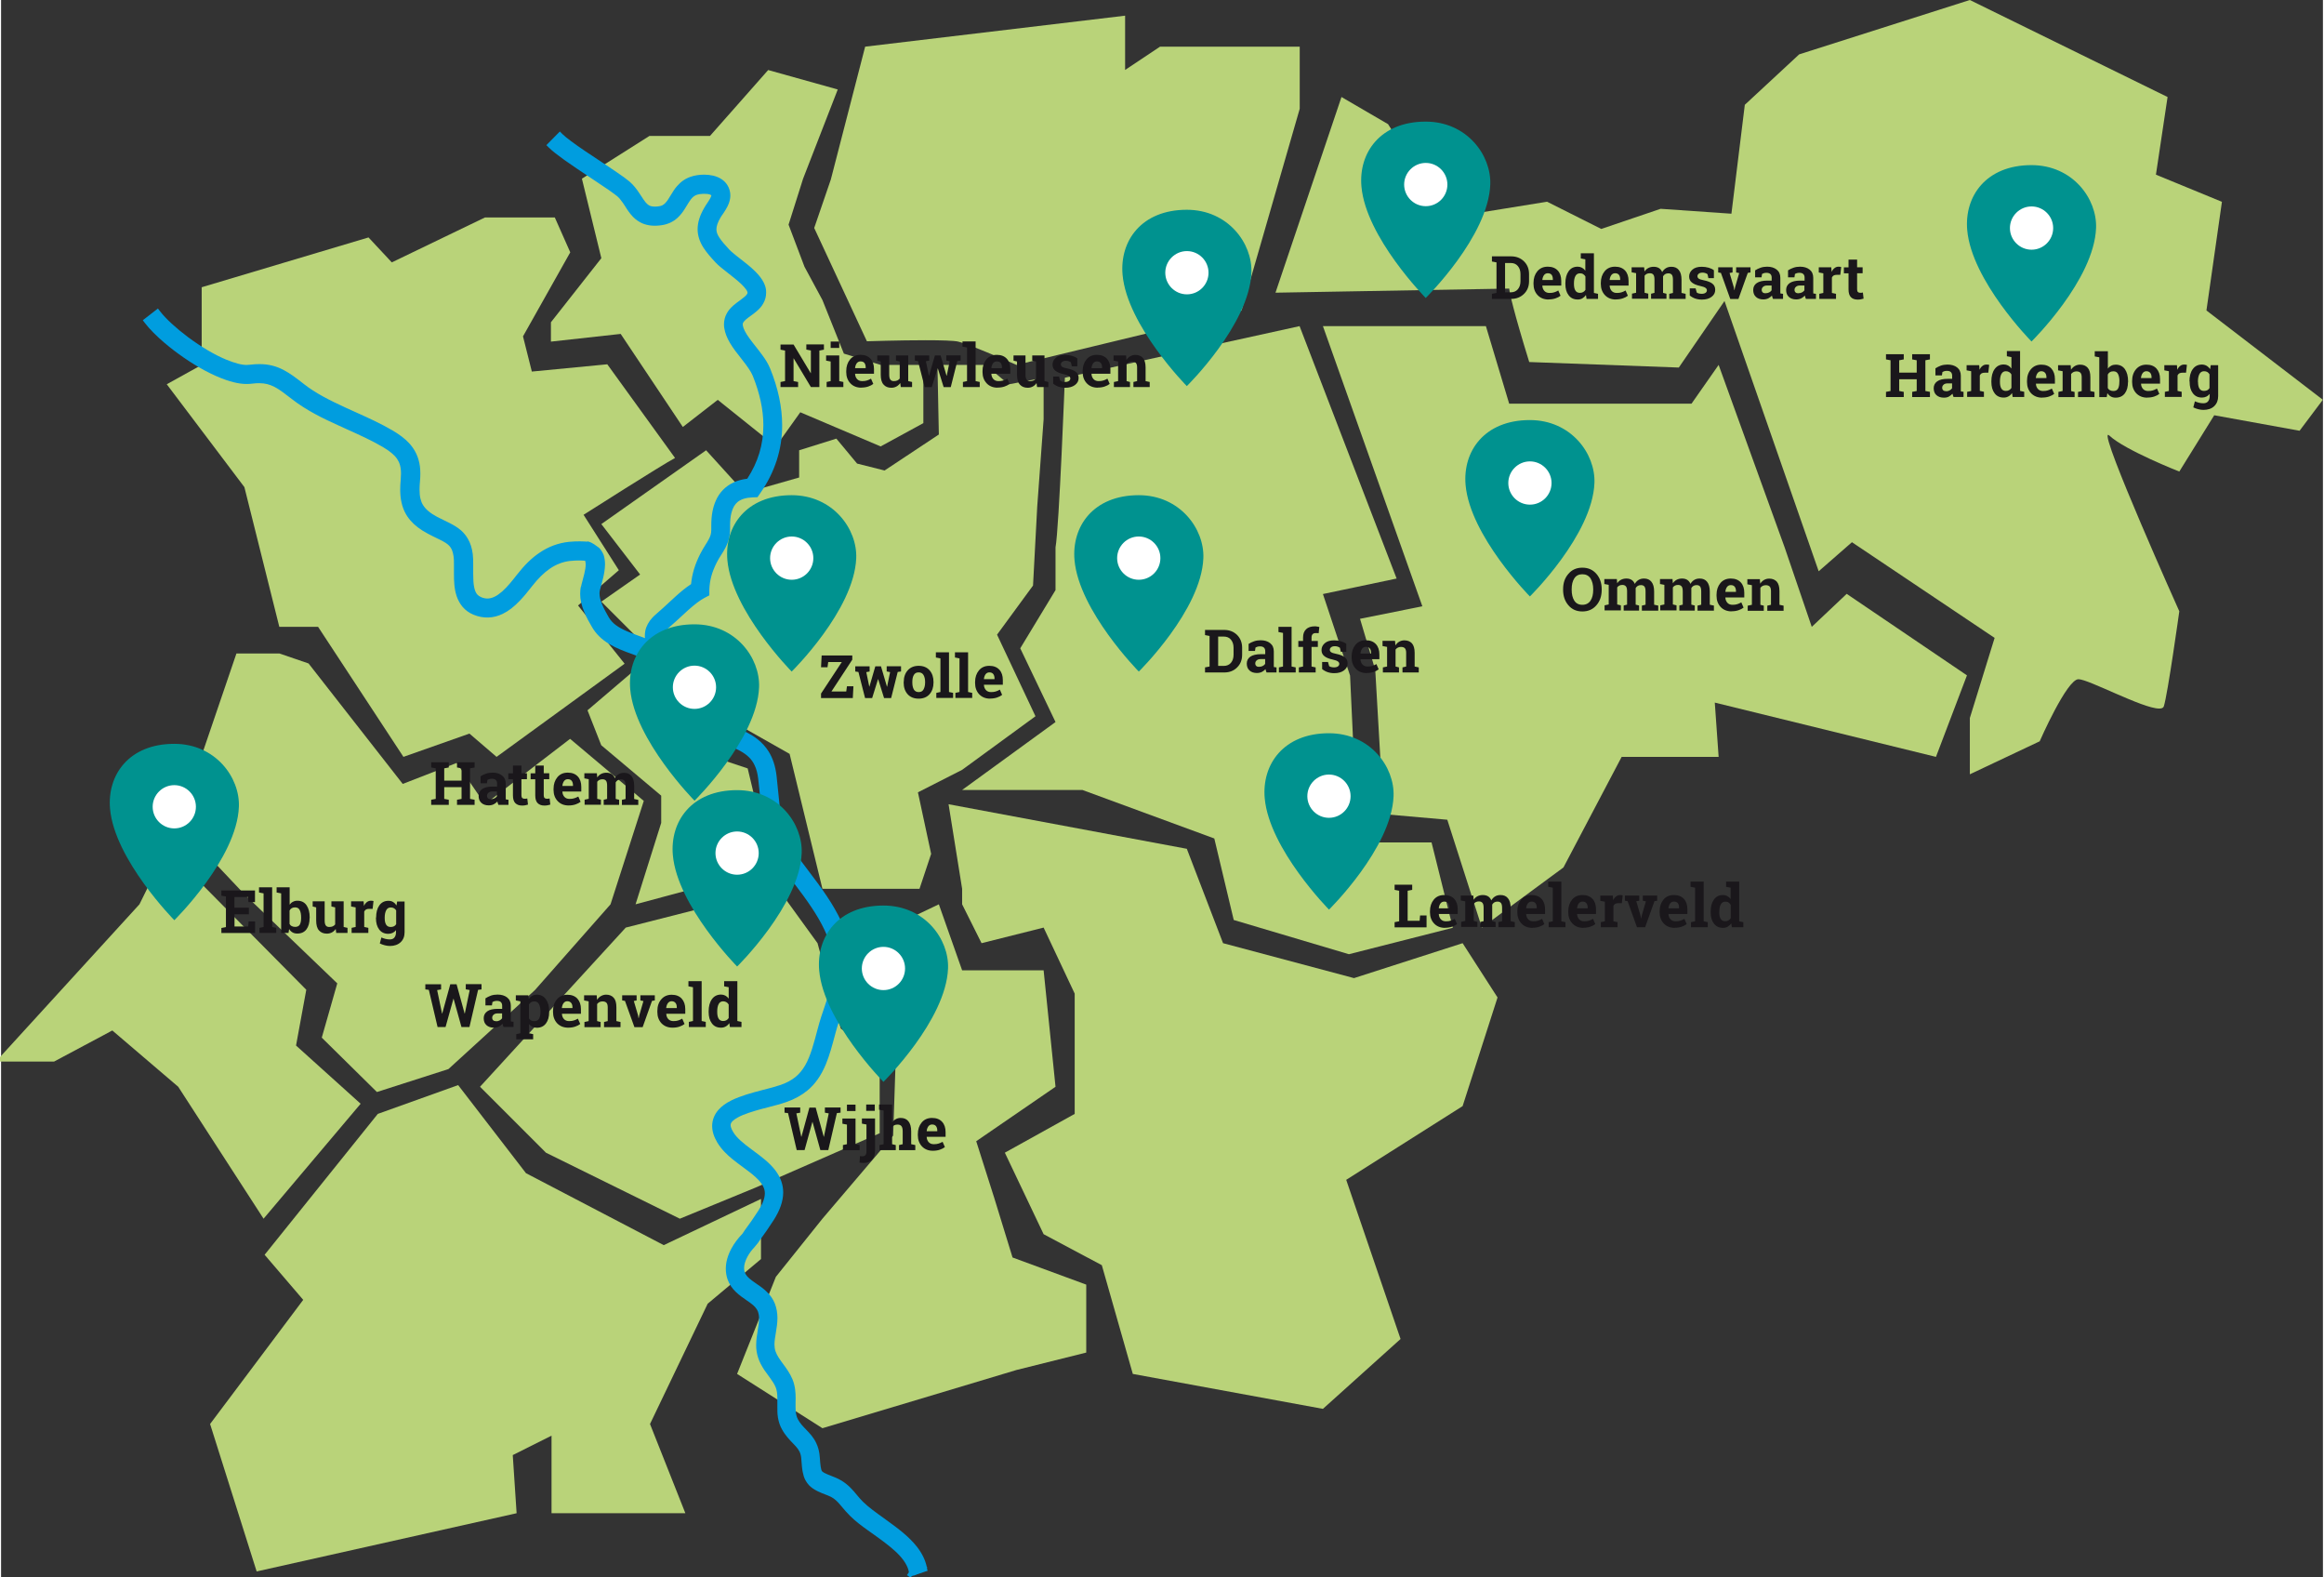 <?xml version="1.0" encoding="UTF-8"?>
<svg id="a" data-name="Laag 1" xmlns="http://www.w3.org/2000/svg" width="9.36cm" height="6.35cm" viewBox="0 0 265.27 180.13">
  <rect x="0" y="0" width="265.27" height="180.13" fill="#333333" stroke="none"/>
  <path d="m224.93,0l-19.5,6.21-6.21,5.76-1.53,12.44-8.09-.56-6.78,2.3-6.19-3.11-11.37,1.84-6.8-10.7-5.32-3.1-7.54,22.35,26.7-.47c.07.59.52,2.66,2.29,8.39l17.09.63,5.22-7.6,10.76,30.87,3.8-3.32,16.3,10.93-2.83,9.15v6.43l7.98-3.77s3.1-7.09,4.43-7.09c1.16,0,7.34,3.35,9.22,3.35.28,0,.47-.07.53-.25.44-1.33,1.77-10.86,1.77-10.86,0,0-9.04-20.15-8.13-20.15.04,0,.08.03.15.09,1.77,1.66,7.98,4.1,7.98,4.1l3.99-6.43,9.75,1.77,2.66-3.54-13.3-10.2,1.77-12.41-7.54-3.1,1.33-8.87L224.93,0Z" style="fill: #b9d379; stroke-width: 0px;"/>
  <polygon points="112.46 41.68 106.98 41.68 107.14 49.63 100.94 53.74 97.8 52.95 95.43 50.1 91.18 51.43 91.18 54.54 84.98 56.31 80.55 51.43 68.58 59.86 73.01 65.62 68.58 68.72 73.01 73.15 79.6 77.14 82.13 81.6 90.09 86.11 93.84 101.52 98.28 101.52 104.93 101.52 106.26 97.53 104.75 90.5 109.8 87.93 118.18 81.81 113.79 72.49 117.9 66.88 118.38 57.86 119.11 47.89 119.11 43.14 115.12 43.9 112.46 41.68" style="fill: #b9d379; stroke-width: 0px;"/>
  <path d="m63.26,24.84h-7.98l-10.64,5.13-2.66-2.85-19.06,5.69v8.87l-3.99,2.21,8.87,11.75,3.99,15.96h4.43l9.75,14.85,7.54-2.66,3.1,2.66,14.63-10.64-5.32-6.65,4.66-4.03-4.03-6.33s9.03-5.75,10.45-6.49l-7.74-10.7-8.62.83-1.01-4.02,5.4-9.6-1.77-3.99Z" style="fill: #b9d379; stroke-width: 0px;"/>
  <polygon points="87.64 8 80.99 15.53 74.07 15.53 66.36 20.41 68.58 29.49 62.82 36.81 62.82 39.02 70.79 38.14 77.89 48.77 81.88 45.67 88.52 50.99 91.31 47.09 100.49 50.99 105.37 48.33 105.37 41.68 100.49 41.68 96.29 40.39 93.84 34.27 91.79 30.47 89.97 25.66 91.63 20.41 95.59 10.22 87.64 8" style="fill: #b9d379; stroke-width: 0px;"/>
  <polygon points="31.8 74.64 26.89 74.64 20.24 94.14 27.78 102.12 38.41 112.32 36.64 118.52 42.94 124.73 51.11 122.11 60.99 113.09 69.63 103.29 73.43 91.48 65.01 84.39 55.28 91.86 52.06 87.14 45.89 89.54 35.13 75.78 31.8 74.64" style="fill: #b9d379; stroke-width: 0px;"/>
  <polygon points="73.27 75.78 67 81.13 68.57 85.12 75.42 90.88 75.42 93.99 72.49 103.29 79.07 101.52 88.1 99.48 85.3 87.77 79.13 85.71 77 82.23 73.27 75.78" style="fill: #b9d379; stroke-width: 0px;"/>
  <g>
    <path d="m128.42,1.79l-29.7,3.54-3.92,15.17-1.9,5.54,6.02,12.94s3.66-.12,6.69-.12c1.73,0,3.26.04,3.75.16,1.34.32,6.65,2.66,6.65,2.66l25.71-6.21,6.65-23.05v-7.09h-15.96l-3.99,2.66V1.79Z" style="fill: #b9d379; stroke-width: 0px;"/>
    <path d="m148.36,37.25l-26.82,5.89s-.66,17.16-1.07,19.38v4.88l-4.03,6.65,4.03,8.42-10.67,7.76h13.74l15.07,5.54,2.22,9.31,13.16,3.91,11.87-3.02-2.43-9.75h-8.42l-.89-19.06-3.1-9.31,8.42-1.77-11.08-28.81Z" style="fill: #b9d379; stroke-width: 0px;"/>
  </g>
  <polygon points="88.78 101.52 71.37 105.95 54.72 124.13 62.25 131.66 77.55 139.2 86.19 135.65 100.38 129.44 100.38 120.58 95.94 117.48 93.28 107.73 88.78 101.52" style="fill: #b9d379; stroke-width: 0px;"/>
  <polygon points="169.64 37.25 152.35 37.25 151.02 37.25 162.38 69.25 155.26 70.68 157 76.53 157.95 92.99 165.23 93.63 169.18 105.95 178.5 99.08 185.15 86.45 196.23 86.45 195.79 80.25 221.06 86.45 224.6 77.14 210.86 67.83 206.87 71.6 203.77 62.52 196.23 41.68 193.13 46.11 172.3 46.11 169.64 37.25" style="fill: #b9d379; stroke-width: 0px;"/>
  <polygon points="108.25 91.86 109.8 101.52 109.8 103.29 112.02 107.73 119.11 105.95 122.66 113.49 122.66 127.23 114.68 131.66 119.11 140.97 125.76 144.51 129.3 156.93 151.02 160.92 159.89 152.94 153.68 134.76 166.98 126.34 170.97 113.93 166.98 107.73 154.57 111.72 139.61 107.73 135.47 96.95 108.25 91.86" style="fill: #b9d379; stroke-width: 0px;"/>
  <polygon points="18.94 96.95 15.81 103.29 -.59 121.25 6.06 121.25 12.71 117.7 20.24 124.13 29.99 139.2 41.08 126.07 33.7 119.42 34.87 113.05 18.94 96.95" style="fill: #b9d379; stroke-width: 0px;"/>
  <polygon points="52.22 123.94 43.04 127.23 30.11 143.32 34.52 148.47 23.88 162.65 29.2 179.49 58.9 172.84 58.46 166.2 62.89 163.98 62.89 172.84 78.18 172.84 74.14 162.65 80.73 148.91 86.82 143.81 86.82 136.94 75.71 142.22 59.97 134 52.22 123.94" style="fill: #b9d379; stroke-width: 0px;"/>
  <polygon points="107.14 103.29 97.83 107.73 102.23 120.36 101.92 129.71 93.84 139.2 88.52 145.84 84.09 156.93 93.84 163.13 116.01 156.48 123.98 154.49 123.98 146.73 115.56 143.63 113.47 136.83 111.41 130.35 120.47 124.13 119.11 110.83 109.8 110.83 107.14 103.29" style="fill: #b9d379; stroke-width: 0px;"/>
  <path d="m62.86,16.54c.39.38.97.83,1.68,1.33,1.05.75,2.35,1.6,3.5,2.37.58.38,1.12.74,1.56,1.05.45.31.81.58,1.01.75.28.23.5.52.72.85.33.48.63,1.05,1.12,1.56.25.25.55.48.92.64.37.16.79.24,1.27.24.23,0,.48-.02.74-.06.66-.1,1.2-.39,1.59-.75.29-.27.51-.57.7-.87.28-.44.5-.86.75-1.17.25-.32.5-.53.9-.67.22-.07.59-.14.96-.14.29,0,.58.04.78.11.1.04.19.08.25.12.06.04.1.08.13.13.06.1.07.16.07.25,0,.07-.02.17-.06.29-.06.18-.19.39-.34.62-.15.23-.32.46-.47.71-.47.8-.71,1.53-.71,2.25,0,.69.24,1.31.59,1.87.36.56.82,1.08,1.35,1.65.29.3.65.6,1.06.92.61.48,1.3,1,1.83,1.5.26.25.48.5.63.71.15.21.21.39.22.49v.1c0,.12-.02.2-.05.29-.07.16-.21.33-.44.52-.34.29-.83.59-1.29.99-.23.21-.45.45-.62.75-.17.3-.28.67-.28,1.06,0,.13,0,.26.03.39.09.55.32,1.05.6,1.53.43.71.98,1.38,1.48,2.03.5.64.94,1.26,1.15,1.78.8,1.97,1.24,3.92,1.24,5.8,0,2.33-.67,4.58-2.2,6.77l.54.38-.02-.66c-.76.03-1.42.17-1.99.43-.85.39-1.46,1.06-1.81,1.85-.35.79-.48,1.69-.48,2.65,0,.13,0,.26,0,.39v.11c0,.57-.14.93-.38,1.37-.24.44-.6.92-.94,1.59-.63,1.24-1,2.46-1.03,3.87h.66s-.31-.57-.31-.57c-.77.41-1.5,1.02-2.2,1.64-.7.63-1.37,1.28-1.95,1.77-.33.28-.67.57-.96.95-.14.19-.27.41-.36.66-.09.25-.14.52-.14.81v.11s0,0,0,0c.02.45.19.78.3.99.06.11.1.2.12.25.02.06.02.08.02.08h0s-.01.06-.13.19l.96.91c.15-.16.28-.33.37-.52.09-.19.13-.39.13-.58,0-.22-.05-.41-.11-.56-.09-.23-.19-.39-.25-.52-.06-.13-.09-.22-.09-.3h0v-.05c0-.15.02-.26.06-.37.06-.16.16-.31.31-.48.16-.17.37-.36.62-.57.63-.54,1.29-1.19,1.97-1.79.67-.6,1.35-1.15,1.94-1.46l.34-.18v-.39c.04-1.2.32-2.17.89-3.3.28-.55.61-1,.92-1.54.3-.54.56-1.2.55-2.02,0-.05,0-.1,0-.16,0-.12,0-.23,0-.34,0-.56.05-1.07.16-1.51.17-.66.45-1.15.87-1.49.42-.34,1.03-.58,1.96-.61h.33s.19-.28.19-.28c1.68-2.39,2.44-4.95,2.44-7.54,0-2.09-.49-4.2-1.34-6.3-.2-.5-.5-.97-.83-1.43-.49-.68-1.05-1.34-1.49-1.96-.45-.62-.76-1.2-.83-1.66-.01-.07-.01-.12-.01-.18,0-.13.02-.22.06-.32.07-.17.21-.35.44-.54.33-.29.82-.59,1.28-.98.23-.2.45-.43.62-.73.17-.29.29-.65.28-1.04,0-.08,0-.15-.01-.23-.03-.28-.12-.54-.24-.77-.21-.41-.52-.77-.87-1.12-.52-.52-1.13-.99-1.69-1.43-.28-.21-.54-.42-.76-.6-.22-.18-.41-.35-.53-.48-.52-.56-.94-1.03-1.2-1.46-.27-.43-.38-.77-.39-1.16,0-.4.14-.9.53-1.57.13-.23.38-.55.6-.93.11-.19.22-.39.3-.62.08-.23.14-.48.14-.75,0-.31-.09-.65-.28-.95-.13-.21-.3-.38-.48-.5-.28-.2-.58-.31-.89-.38-.3-.07-.61-.1-.92-.1-.51,0-.99.08-1.38.21-.61.2-1.07.57-1.4.96-.25.29-.45.6-.62.88-.26.43-.48.81-.73,1.06-.12.13-.25.23-.41.32-.15.08-.33.14-.56.18-.2.03-.38.04-.54.04-.43,0-.7-.09-.92-.23-.17-.1-.32-.24-.47-.43-.23-.27-.45-.65-.72-1.06-.27-.41-.59-.86-1.05-1.25-.36-.3-.92-.7-1.6-1.16-1.02-.69-2.31-1.53-3.47-2.32-.58-.39-1.12-.77-1.57-1.11-.46-.34-.82-.64-1.03-.85l-.93.95Z" style="fill: #009ddf; stroke-width: 0px;"/>
  <path d="m66.77,63.4l.43-.47-.54.35c.04.07.08.1.1.12l.43-.47-.54.35.55-.36h-.66c0,.18.06.29.1.36l.55-.36h-.66.66l-.57-.34c-.06.09-.09.22-.09.34h.66l-.57-.34.57.34-.4-.52c-.05.04-.11.1-.16.19l.57.34-.4-.52.4.52-.19-.62s-.11.04-.2.11l.4.52-.19-.62.18.58-.05-.6s-.06,0-.12.03l.18.58-.05-.6.04.46v-.46h-.04s.04.46.04.46v-.46.21-.21s0,0,0,0v.21-.21s-.04,0-.11,0c-.21-.02-.61-.06-1.14-.06-.32,0-.69.01-1.1.05h0c-1.22.13-2.28.56-3.2,1.19-.92.63-1.7,1.45-2.42,2.36-.52.66-1.11,1.42-1.75,1.99-.32.29-.65.52-.98.68-.33.16-.66.24-1,.24-.27,0-.56-.05-.88-.19-.27-.11-.46-.25-.61-.43-.22-.26-.37-.62-.46-1.08-.09-.45-.11-.99-.11-1.54,0-.35,0-.71,0-1.06,0-.39,0-.78-.06-1.16-.08-.63-.25-1.16-.5-1.6-.19-.33-.42-.61-.68-.84-.39-.34-.83-.58-1.27-.81-.45-.22-.91-.43-1.39-.69-.91-.49-1.45-.97-1.77-1.5-.16-.26-.27-.55-.35-.87-.08-.32-.11-.69-.11-1.12,0-.31.02-.65.05-1.02.03-.29.04-.56.04-.82,0-.52-.06-.99-.18-1.44-.18-.67-.53-1.26-1-1.76-.47-.51-1.06-.94-1.78-1.35-1.7-.99-3.53-1.76-5.3-2.57-1.77-.81-3.46-1.65-4.89-2.76-.79-.61-1.46-1.15-2.22-1.55-.75-.4-1.6-.65-2.6-.64-.32,0-.66.02-1.02.07-.11.02-.23.02-.35.02-.67,0-1.57-.22-2.54-.62-1.45-.6-3.07-1.58-4.48-2.63-1.41-1.04-2.62-2.17-3.26-3.01l-1.05.81c.52.66,1.25,1.4,2.12,2.15,1.31,1.12,2.92,2.26,4.55,3.13.81.44,1.62.81,2.41,1.07.79.27,1.54.43,2.25.43.18,0,.35,0,.53-.03.31-.04.59-.06.84-.06.8,0,1.38.17,1.99.49.6.32,1.24.81,2.02,1.42,1.57,1.22,3.36,2.1,5.15,2.92,1.79.82,3.59,1.57,5.17,2.51.86.51,1.43.98,1.78,1.49.18.26.3.53.39.84.09.31.13.66.13,1.08,0,.21-.01.44-.04.69-.04.4-.06.78-.06,1.15,0,.5.04.97.15,1.41.15.67.45,1.29.92,1.83.47.54,1.08,1,1.87,1.42.47.25.91.45,1.29.64.57.28.99.52,1.28.83.14.16.26.33.36.56.1.23.18.52.23.89.04.28.05.61.05.99,0,.33,0,.69,0,1.06,0,.78.03,1.6.29,2.38.13.39.32.77.6,1.1.28.33.66.61,1.11.79.47.19.94.29,1.39.29.57,0,1.1-.15,1.58-.38.72-.35,1.32-.87,1.84-1.42.53-.55.98-1.14,1.36-1.63.67-.85,1.36-1.56,2.12-2.08.77-.52,1.6-.86,2.59-.97l-.07-.66.06.66c.37-.04.69-.05.97-.05.32,0,.59.02.79.03.1,0,.19.02.26.02.08,0,.13.01.21.01.04,0,.08,0,.17-.02.05-.02.12-.03.24-.11.06-.04.13-.1.19-.2.06-.1.1-.23.09-.34,0-.18-.76,1.26-.49.38" style="fill: #009ddf; stroke-width: 0px;"/>
  <path d="m104.29,176.93c-.85-1.08-2.03-1.97-3.17-2.8-1.14-.82-2.26-1.58-2.96-2.29-.5-.5-.85-.99-1.31-1.48-.46-.49-1.04-.95-1.9-1.27-.5-.19-.86-.34-1.1-.47-.18-.1-.29-.19-.36-.27-.05-.06-.09-.12-.13-.2-.06-.12-.11-.3-.15-.58-.04-.27-.07-.63-.1-1.08-.04-.59-.17-1.08-.37-1.49-.29-.62-.71-1.04-1.08-1.42-.37-.38-.71-.73-1-1.25-.13-.23-.21-.47-.25-.75-.05-.27-.06-.58-.06-.9,0-.3.01-.62.01-.96,0-.62-.04-1.3-.32-1.98-.34-.81-.85-1.43-1.26-2-.21-.29-.39-.56-.52-.84-.14-.28-.24-.56-.28-.87-.02-.15-.03-.3-.03-.46,0-.43.07-.9.16-1.41.08-.51.18-1.05.18-1.63,0-.47-.06-.97-.26-1.47-.21-.53-.54-.95-.9-1.28-.54-.5-1.13-.84-1.59-1.19-.23-.18-.43-.35-.59-.53-.16-.18-.28-.37-.36-.6-.07-.2-.1-.41-.1-.63,0-.47.16-.99.43-1.49.27-.5.65-.97,1.02-1.34l.05-.05.35-.52h0c.55-.74,1.08-1.51,1.58-2.28.69-1.07,1.02-2.04,1.03-2.94,0-.88-.33-1.64-.8-2.26-.71-.93-1.71-1.62-2.64-2.32-.93-.69-1.78-1.37-2.23-2.12-.26-.44-.35-.77-.35-1.01,0-.17.04-.31.12-.46.14-.25.44-.53.9-.78.69-.38,1.68-.7,2.7-.97,1.02-.28,2.07-.52,2.93-.82.91-.31,1.66-.73,2.27-1.24.93-.77,1.53-1.73,1.98-2.81.45-1.07.76-2.27,1.1-3.56.34-1.3.81-2.52,1.2-3.76.39-1.24.71-2.51.71-3.88,0-.71-.08-1.44-.28-2.2-.53-2.04-1.47-3.79-2.55-5.41-1.08-1.62-2.3-3.13-3.43-4.7-1.04-1.46-1.53-2.83-1.82-4.33-.29-1.49-.36-3.11-.58-4.93-.12-1.06-.42-1.91-.85-2.61-.32-.52-.73-.94-1.17-1.29-.67-.52-1.43-.89-2.22-1.22-.79-.34-1.62-.65-2.45-1.04-.73-.35-1.23-.78-1.63-1.28-.6-.75-.98-1.69-1.39-2.73-.42-1.04-.89-2.16-1.78-3.19-.59-.69-1.32-1.16-2.07-1.52-1.13-.55-2.33-.88-3.34-1.32-.51-.22-.97-.46-1.35-.75-.39-.29-.71-.63-.95-1.05-.28-.48-.56-.99-.77-1.49-.21-.5-.33-.98-.33-1.41,0-.17.02-.33.06-.49.11-.44.25-.9.36-1.38.11-.48.2-.97.2-1.47,0-.35-.05-.7-.17-1.05-.13-.35-.34-.67-.64-.94l-.89.99c.14.13.23.26.29.42.06.16.09.35.09.59,0,.33-.07.73-.17,1.16-.1.43-.24.89-.36,1.36-.07.27-.1.55-.1.81,0,.68.19,1.32.43,1.92s.56,1.15.84,1.64c.46.8,1.12,1.38,1.83,1.8,1.07.64,2.26,1,3.35,1.42.54.21,1.06.43,1.51.69.46.26.85.57,1.18.95.48.55.82,1.16,1.12,1.81.45.98.79,2.05,1.35,3.07.28.51.63,1.01,1.08,1.46.45.45,1,.86,1.68,1.18.79.38,1.56.67,2.24.96,1.04.43,1.89.84,2.5,1.44.31.3.56.64.76,1.08.2.44.36.97.44,1.65.21,1.77.29,3.4.6,5.02.31,1.62.87,3.23,2.04,4.86,1.16,1.61,2.37,3.1,3.4,4.65,1.03,1.55,1.89,3.16,2.37,5.01.17.65.24,1.27.24,1.87,0,1.17-.27,2.29-.65,3.48-.37,1.19-.85,2.43-1.21,3.82-.45,1.73-.84,3.18-1.47,4.27-.32.55-.69,1.01-1.17,1.41-.48.4-1.08.74-1.86,1.01-.57.2-1.31.39-2.09.59-1.18.31-2.44.64-3.48,1.16-.52.26-.99.57-1.35.98-.18.21-.34.44-.44.7-.11.26-.17.55-.17.85,0,.55.19,1.11.54,1.69.42.7,1.01,1.26,1.63,1.77.93.76,1.95,1.41,2.68,2.1.37.34.67.68.87,1.03.2.35.3.7.3,1.11,0,.56-.21,1.28-.81,2.21-.49.75-1,1.5-1.53,2.21v.02s-.34.49-.34.49c-.43.44-.86.97-1.19,1.57-.35.64-.59,1.36-.6,2.13,0,.35.05.71.18,1.07.19.54.51.96.86,1.29.53.5,1.12.84,1.59,1.2.24.18.45.35.62.54s.29.38.39.61c.12.31.17.63.17.99,0,.43-.08.9-.16,1.41-.08.51-.18,1.05-.18,1.63,0,.21.01.42.04.64.07.47.22.89.41,1.27.28.56.64,1.03.96,1.47.32.44.6.85.78,1.28.18.43.22.92.22,1.48,0,.3-.01.62-.01.96,0,.36.01.74.08,1.13.07.39.19.79.41,1.17.51.92,1.14,1.43,1.55,1.88.21.23.36.44.49.7.12.26.21.57.24,1.02.04.54.08.97.15,1.37.05.29.13.56.26.82.1.19.22.37.38.52.23.23.5.4.81.56.31.16.67.3,1.11.46.67.25,1.02.54,1.4.94.37.39.75.92,1.34,1.51.57.57,1.27,1.1,2,1.63,1.1.8,2.29,1.61,3.21,2.47.46.43.85.88,1.13,1.33.28.45.46.9.52,1.38h.06s-.14.18-.14.18c.13.09.22.16.27.21l1.13-.55c-.12-.94-.54-1.76-1.11-2.48Z" style="fill: #009ddf; stroke-width: 0px;"/>
  <path d="m105.83,179.36c-.01-.1-.03-.2-.05-.3l.04-.04-.06-.06c-.17-.79-.55-1.56-1.13-2.3-.89-1.13-2.1-2.04-3.26-2.88l-.48-.35c-.95-.68-1.84-1.32-2.42-1.9-.28-.28-.51-.55-.73-.82-.18-.22-.36-.43-.57-.65-.6-.64-1.26-1.08-2.06-1.38-.5-.19-.83-.33-1.04-.44-.12-.07-.21-.13-.26-.18-.02-.02-.04-.04-.06-.09-.02-.05-.07-.18-.11-.46-.04-.26-.07-.61-.1-1.05-.04-.61-.18-1.17-.41-1.64-.31-.66-.74-1.1-1.16-1.54-.34-.35-.66-.67-.93-1.16-.1-.18-.16-.37-.21-.61-.04-.22-.06-.48-.06-.83v-.44c0-.17.01-.34.01-.52,0-.67-.05-1.4-.35-2.15-.29-.7-.7-1.26-1.06-1.75l-.25-.34c-.23-.32-.38-.56-.49-.78-.13-.26-.21-.5-.24-.73-.02-.13-.03-.26-.03-.4,0-.39.07-.83.17-1.42.08-.48.17-1.03.17-1.61,0-.58-.1-1.13-.29-1.63-.21-.53-.53-1-1.01-1.44-.38-.35-.78-.63-1.14-.87-.17-.12-.33-.23-.48-.34-.23-.17-.4-.33-.53-.47-.13-.15-.22-.3-.28-.46-.05-.15-.08-.31-.08-.49,0-.38.13-.82.38-1.29.2-.37.48-.76.8-1.09l.41-.5.19-.28c.53-.72,1.07-1.49,1.59-2.3.73-1.14,1.09-2.17,1.1-3.17,0-.9-.3-1.74-.89-2.52-.67-.88-1.56-1.54-2.41-2.17l-.31-.23c-.99-.73-1.73-1.34-2.11-2-.24-.39-.29-.64-.29-.78,0-.1.02-.17.07-.26.04-.07.2-.32.74-.61.71-.4,1.83-.72,2.6-.94l.85-.22c.76-.2,1.47-.38,2.1-.6.93-.32,1.74-.77,2.41-1.32.89-.73,1.57-1.71,2.1-2.97.44-1.06.75-2.23,1.08-3.47l.04-.15c.22-.83.5-1.65.76-2.44.15-.43.29-.87.43-1.3.36-1.14.73-2.51.73-4.01,0-.78-.1-1.55-.3-2.31-.47-1.82-1.3-3.58-2.61-5.54-.68-1.02-1.42-2-2.14-2.95-.44-.58-.88-1.16-1.3-1.75-.9-1.26-1.42-2.5-1.74-4.16-.18-.95-.28-1.96-.38-3.04-.06-.6-.12-1.21-.19-1.86-.13-1.1-.43-2.01-.91-2.78-.33-.52-.76-1-1.27-1.4-.73-.57-1.54-.95-2.31-1.28-.26-.11-.52-.22-.78-.32-.54-.22-1.1-.45-1.65-.71-.61-.29-1.08-.66-1.48-1.16-.55-.68-.9-1.55-1.33-2.63-.4-.98-.9-2.2-1.85-3.3-.27-.31-.57-.59-.92-.85,0-.06.02-.12.02-.17,0-.24-.05-.47-.14-.71-.06-.16-.13-.29-.19-.4l-.07-.14c-.04-.1-.05-.13-.05-.17,0-.09.01-.16.03-.22.04-.1.11-.21.23-.34.15-.16.35-.33.58-.53.37-.32.75-.67,1.14-1.03.28-.26.56-.52.84-.77.76-.68,1.37-1.14,1.86-1.4l.57-.3v-.64c.04-1.08.28-1.98.85-3.12.15-.3.32-.57.5-.85.14-.22.28-.44.41-.68.41-.73.61-1.46.61-2.23v-.17c0-.11,0-.22,0-.32,0-.53.05-1,.15-1.4.15-.58.38-.98.72-1.26.4-.32.96-.49,1.71-.52l.55-.02.31-.45c1.67-2.38,2.52-5,2.51-7.78,0-2.05-.46-4.22-1.37-6.46-.24-.59-.59-1.12-.88-1.51-.25-.35-.52-.69-.78-1.02-.25-.32-.5-.63-.72-.94-.44-.6-.7-1.12-.75-1.48,0-.04,0-.08,0-.11,0-.07.01-.11.03-.16.03-.07.11-.19.32-.38.15-.13.33-.26.52-.4.24-.17.5-.36.76-.59.31-.27.54-.54.7-.83.23-.39.34-.82.34-1.26,0-.09,0-.18-.01-.27-.03-.31-.13-.61-.29-.92-.21-.4-.5-.78-.94-1.22-.53-.53-1.15-1.01-1.73-1.46-.27-.21-.53-.41-.75-.6-.21-.17-.38-.32-.49-.44-.44-.47-.88-.97-1.15-1.39-.23-.36-.32-.63-.32-.93,0-.37.15-.81.48-1.36.06-.1.14-.23.24-.36.11-.17.24-.35.36-.56.15-.24.25-.46.34-.69.11-.31.17-.6.17-.9,0-.41-.12-.83-.34-1.18-.15-.24-.35-.45-.6-.63-.3-.21-.64-.36-1.04-.45-.32-.07-.66-.11-1.01-.11-.54,0-1.07.08-1.51.23-.62.2-1.15.57-1.59,1.08-.28.32-.48.64-.7,1.01-.23.38-.43.71-.64.92-.1.1-.19.18-.3.24-.12.07-.25.11-.42.13-.18.03-.33.04-.47.04-.38,0-.56-.08-.7-.16-.12-.08-.24-.18-.37-.34-.16-.19-.32-.44-.5-.72l-.2-.3c-.3-.45-.64-.92-1.14-1.35-.33-.28-.8-.62-1.64-1.19-.48-.33-1.02-.68-1.57-1.05-.63-.42-1.28-.85-1.89-1.26-.57-.39-1.11-.76-1.56-1.1-.43-.32-.79-.61-.99-.81l-.3-.3-1.54,1.56.31.3c.36.36.9.78,1.73,1.38.91.65,2.01,1.38,3.03,2.06l.48.32c.57.38,1.11.74,1.56,1.05.43.3.78.56.98.72.21.18.41.41.65.76.09.13.17.26.26.39.24.39.52.82.91,1.22.31.32.67.56,1.05.73.63.27,1.37.34,2.23.21.7-.1,1.33-.4,1.82-.86.35-.33.6-.68.77-.95.1-.15.19-.3.28-.45.16-.26.3-.49.45-.69.23-.29.42-.43.71-.53.28-.1,1.09-.16,1.47-.02.08.03.12.05.16.1,0,0,0,.04-.04.14-.03.09-.11.25-.29.53l-.14.21c-.11.17-.23.34-.33.52-.52.89-.77,1.69-.77,2.46,0,.7.22,1.41.66,2.1.38.59.86,1.13,1.4,1.71.32.34.72.66,1.11.96l.34.27c.51.4,1.04.81,1.46,1.21.25.24.45.46.58.65.13.18.14.28.15.34,0,.06,0,.09-.03.13-.02.04-.08.16-.33.37-.14.12-.31.24-.49.38-.25.18-.53.38-.8.62-.31.28-.54.55-.71.86-.22.39-.33.83-.33,1.27,0,.15.01.3.04.45.09.54.29,1.07.65,1.68.36.61.81,1.18,1.24,1.72l.27.35c.4.51.88,1.16,1.09,1.68.8,1.98,1.21,3.87,1.21,5.64,0,2.2-.6,4.2-1.84,6.11-.58.07-1.11.21-1.57.43-.91.42-1.61,1.13-2.02,2.07-.35.78-.52,1.7-.52,2.83,0,.13,0,.26,0,.4v.1c0,.48-.11.77-.33,1.17-.09.17-.2.34-.32.53-.2.31-.41.66-.62,1.07-.6,1.19-.93,2.29-1.04,3.44-.63.41-1.23.92-1.74,1.38-.3.27-.59.54-.87.8-.38.35-.74.69-1.13,1.02-.33.28-.66.57-.96.97-.18.25-.32.51-.42.77-.11.3-.16.62-.16.97v.11c0,.05.02.1.02.15-.25-.09-.49-.19-.73-.27-.46-.17-.91-.33-1.32-.51-.53-.23-.94-.46-1.27-.7-.37-.27-.63-.57-.84-.93-.27-.47-.54-.96-.74-1.44-.2-.48-.3-.9-.3-1.24,0-.13.01-.24.04-.38h0s.15-.55.15-.55c.07-.27.15-.55.22-.84.1-.42.21-.98.22-1.56h.01s-.01,0-.01,0c0,0,0,0,0,0,0-.39-.05-.74-.15-1.06h.02-.02c-.01-.05-.27-.64-.56-.86-.29-.21-.71-.55-1.12-.67-.41-.12-.1,0-.16-.01h-.01s-.02,0-.02,0c-.43-.03-1.14-.07-2.1.02-1.22.13-2.36.55-3.4,1.27-.87.59-1.67,1.37-2.57,2.52-.49.63-1.05,1.34-1.65,1.87-.31.27-.6.48-.88.61-.54.26-1.01.27-1.53.05-.19-.08-.33-.18-.45-.31-.17-.2-.29-.49-.36-.88-.07-.36-.1-.81-.1-1.46v-1.06c0-.39,0-.81-.05-1.21-.09-.69-.27-1.26-.56-1.75-.2-.35-.46-.67-.77-.95-.44-.38-.91-.64-1.36-.87l-.51-.25c-.28-.14-.57-.27-.87-.43-.8-.43-1.31-.86-1.61-1.35-.14-.22-.23-.46-.3-.75-.07-.29-.1-.63-.1-1.02,0-.3.02-.62.05-.97.03-.3.04-.58.04-.86,0-.57-.06-1.08-.2-1.55-.2-.72-.57-1.37-1.1-1.94-.47-.5-1.06-.95-1.87-1.43-1.38-.81-2.85-1.47-4.27-2.11l-1.06-.48c-1.92-.88-3.47-1.67-4.8-2.71l-.14-.11c-.75-.58-1.4-1.09-2.15-1.48-.87-.47-1.78-.69-2.78-.69-.35,0-.71.02-1.1.07-.09.01-.19.02-.3.02-.57.04-1.45-.21-2.38-.59-1.34-.55-2.9-1.47-4.39-2.58-1.35-1.01-2.54-2.1-3.18-2.93l-.26-.34-1.73,1.34.26.34c.52.67,1.25,1.41,2.18,2.21,1.42,1.21,3.06,2.34,4.62,3.18.88.47,1.72.84,2.47,1.1,1.15.39,2.09.53,2.98.41.29-.04.55-.05.78-.05.67,0,1.19.13,1.79.44.59.31,1.22.81,1.96,1.38,1.67,1.3,3.58,2.22,5.24,2.97l1.03.47c1.46.66,2.84,1.28,4.1,2.02.81.48,1.33.91,1.64,1.36.15.23.26.45.33.71.08.28.12.6.12.97,0,.2-.01.42-.03.65-.04.42-.06.81-.06,1.19,0,.56.05,1.05.16,1.51.17.76.51,1.44,1.01,2.01.49.57,1.14,1.06,1.99,1.51.35.19.67.34.97.49l.33.16c.6.29.94.51,1.15.74.12.13.21.27.29.44.09.21.16.48.2.78.04.26.04.58.04.93v1.06c0,.77.02,1.66.3,2.51.16.48.39.89.68,1.24.33.39.77.71,1.27.91,1.1.45,2.24.42,3.31-.1.67-.32,1.29-.8,1.97-1.51.49-.51.91-1.04,1.28-1.51l.11-.14c.7-.89,1.36-1.54,2.03-2,.73-.5,1.48-.79,2.32-.89h.06c.74-.08,1.31-.05,1.66-.02.04.11.06.26.06.43,0,.27-.05.63-.16,1.07-.06.25-.13.51-.2.77l-.15.57.24.08-.25-.06c-.08.29-.11.6-.11.92,0,.64.15,1.32.47,2.08.26.63.58,1.2.87,1.69.45.79,1.1,1.43,1.98,1.96.85.51,1.75.84,2.62,1.15.27.1.53.19.8.3.61.23,1.07.44,1.45.66.44.26.79.54,1.07.86.4.46.72.98,1.06,1.71.17.37.33.75.48,1.14.26.64.53,1.3.89,1.96.34.61.72,1.12,1.15,1.56.51.51,1.11.94,1.8,1.26.6.29,1.19.53,1.74.75l.52.22c1.02.42,1.82.81,2.37,1.35.29.28.5.58.67.95.2.42.33.92.4,1.52.07.61.13,1.2.19,1.78.11,1.13.21,2.19.42,3.27.37,1.94,1.04,3.54,2.11,5.03.45.62.9,1.23,1.35,1.82.73.96,1.41,1.87,2.04,2.82,1.19,1.78,1.9,3.29,2.31,4.88.15.59.23,1.16.23,1.76,0,1.2-.32,2.37-.63,3.35-.13.41-.27.82-.41,1.25-.28.82-.57,1.67-.81,2.6-.42,1.59-.81,3.1-1.43,4.17-.31.53-.65.95-1.07,1.3-.47.39-1.03.7-1.73.94-.55.19-1.26.38-2.1.59-1.21.32-2.46.65-3.53,1.18-.65.32-1.12.67-1.48,1.08-.22.25-.4.53-.52.83-.13.32-.2.66-.2,1.01,0,.62.2,1.24.6,1.91.5.82,1.18,1.44,1.72,1.88.4.32.81.63,1.21.92.54.4,1.05.77,1.46,1.16.35.32.62.64.78.92.17.31.25.58.25.9,0,.55-.25,1.22-.74,1.98-.51.79-1.02,1.52-1.54,2.22l-.28.42c-.5.51-.93,1.08-1.25,1.67-.43.79-.65,1.58-.65,2.33,0,.42.07.83.2,1.21.19.54.51,1.03.97,1.46.39.37.8.65,1.16.9.16.11.32.22.47.33.24.18.42.33.55.48.14.16.24.31.31.48.09.25.14.51.14.83,0,.39-.07.82-.16,1.4-.08.49-.17,1.04-.17,1.64,0,.23.01.46.05.7.07.47.22.94.45,1.4.27.53.59.98.89,1.37l.11.15c.29.4.57.79.73,1.19.13.32.19.71.19,1.32v.96c-.01.34,0,.76.07,1.2.09.49.23.92.45,1.31.41.74.89,1.22,1.27,1.62.12.12.23.23.33.35.2.23.32.4.42.6.11.24.18.52.2.87.04.51.07.99.15,1.41.07.37.16.67.3.94.12.23.27.44.45.63.24.24.53.44.92.64.32.16.7.31,1.15.48.59.22.89.47,1.24.83.15.16.29.33.45.52.25.3.53.63.89.99.62.62,1.38,1.19,2.06,1.67l.55.39c.92.66,1.87,1.34,2.62,2.04.46.43.82.85,1.06,1.24.24.38.39.74.45,1.11l-.22.33.34.25c.09.07.22-.19.26-.15l1.79-.61Z" style="fill: #009ddf; stroke-width: 0px;"/>
  <g>
    <path d="m19.79,105.1s-6.83-6.92-7.34-12.72c-.34-3.87,2.16-7.42,7.34-7.42,4.71,0,7.51,3.85,7.38,7.19-.23,5.94-7.38,12.96-7.38,12.96" style="fill: #00928f; stroke-width: 0px;"/>
    <path d="m19.79,94.62c1.37,0,2.47-1.11,2.47-2.47s-1.11-2.47-2.47-2.47-2.47,1.11-2.47,2.47,1.11,2.47,2.47,2.47" style="fill: #fff; stroke-width: 0px;"/>
  </g>
  <g>
    <path d="m90.32,76.7s-6.83-6.92-7.34-12.72c-.34-3.87,2.16-7.42,7.34-7.42,4.71,0,7.51,3.85,7.38,7.19-.23,5.94-7.38,12.96-7.38,12.96" style="fill: #00928f; stroke-width: 0px;"/>
    <path d="m90.33,66.22c1.37,0,2.47-1.11,2.47-2.47s-1.11-2.47-2.47-2.47-2.47,1.11-2.47,2.47,1.11,2.47,2.47,2.47" style="fill: #fff; stroke-width: 0px;"/>
  </g>
  <g>
    <path d="m100.81,123.57s-6.83-6.92-7.34-12.72c-.34-3.87,2.16-7.42,7.34-7.42,4.71,0,7.51,3.84,7.38,7.18-.23,5.94-7.38,12.96-7.38,12.96" style="fill: #00918f; stroke-width: 0px;"/>
    <path d="m100.81,113.09c1.37,0,2.47-1.11,2.47-2.47s-1.11-2.47-2.47-2.47-2.47,1.11-2.47,2.47,1.11,2.47,2.47,2.47" style="fill: #fff; stroke-width: 0px;"/>
  </g>
  <g>
    <path d="m97.25,74.86v.49l-2.38,3.63h1.69l.08-.59h.74l-.07,1.34h-3.63v-.51l2.37-3.6h-1.55l-.08.59h-.74l.07-1.34h3.49Z" style="fill: #1a171b; stroke-width: 0px;"/>
    <path d="m102.8,76.7l-.36.05-.75,2.98h-.81l-.67-2.15h-.02l-.67,2.15h-.81l-.76-2.98-.36-.05v-.59h1.64v.59l-.38.07.34,1.65h.02l.67-2.31h.65l.68,2.32h.02l.34-1.66-.39-.08v-.59h1.64v.59Z" style="fill: #1a171b; stroke-width: 0px;"/>
    <path d="m103.13,77.89c0-.54.15-.98.45-1.32.3-.34.72-.52,1.25-.52s.95.17,1.25.51c.3.34.45.79.45,1.33v.07c0,.54-.15.99-.45,1.33-.3.34-.72.51-1.25.51s-.96-.17-1.26-.51c-.3-.34-.45-.78-.45-1.33v-.07Zm.98.07c0,.33.06.59.17.79.12.2.3.3.56.3s.44-.1.55-.3.18-.46.18-.79v-.07c0-.32-.06-.58-.18-.79-.12-.2-.3-.3-.56-.3s-.44.1-.55.3c-.12.2-.17.46-.17.79v.07Z" style="fill: #1a171b; stroke-width: 0px;"/>
    <path d="m106.8,75.1v-.59h1.5v4.53l.47.1v.58h-1.92v-.58l.47-.1v-3.84l-.52-.1Z" style="fill: #1a171b; stroke-width: 0px;"/>
    <path d="m108.98,75.1v-.59h1.5v4.53l.47.1v.58h-1.92v-.58l.47-.1v-3.84l-.52-.1Z" style="fill: #1a171b; stroke-width: 0px;"/>
    <path d="m113,79.8c-.52,0-.94-.17-1.25-.5-.31-.33-.47-.76-.47-1.27v-.13c0-.54.15-.98.44-1.33.29-.35.69-.52,1.19-.52.49,0,.87.15,1.14.44.27.29.4.69.4,1.19v.53h-2.16v.02c.01.24.09.43.23.59.14.15.33.23.58.23.22,0,.39-.02.54-.07.14-.04.3-.11.47-.21l.26.6c-.15.12-.34.22-.58.3-.24.08-.5.12-.79.12Zm-.09-3c-.18,0-.32.07-.43.21-.1.14-.17.32-.19.54v.02h1.21v-.09c0-.21-.05-.37-.15-.5-.1-.12-.24-.18-.44-.18Z" style="fill: #1a171b; stroke-width: 0px;"/>
  </g>
  <g>
    <path d="m135.47,44.1s-6.83-6.92-7.34-12.72c-.34-3.87,2.16-7.42,7.34-7.42,4.71,0,7.51,3.84,7.38,7.18-.23,5.94-7.38,12.96-7.38,12.96" style="fill: #00928f; stroke-width: 0px;"/>
    <path d="m135.48,33.62c1.37,0,2.47-1.11,2.47-2.47s-1.11-2.47-2.47-2.47-2.47,1.11-2.47,2.47,1.11,2.47,2.47,2.47" style="fill: #fff; stroke-width: 0px;"/>
  </g>
  <g>
    <path d="m94.01,39.35v.59l-.52.1v4.17h-.97l-1.96-3.27h-.02v2.59l.52.1v.58h-2.01v-.58l.52-.1v-3.49l-.52-.1v-.59h1.49l1.96,3.27h.02v-2.59l-.52-.1v-.59h2.01Z" style="fill: #1a171b; stroke-width: 0px;"/>
    <path d="m94.31,43.63l.47-.1v-2.24l-.52-.1v-.59h1.5v2.93l.47.1v.58h-1.91v-.58Zm1.45-3.89h-.98v-.73h.98v.73Z" style="fill: #1a171b; stroke-width: 0px;"/>
    <path d="m98.28,44.28c-.52,0-.94-.17-1.25-.5-.31-.33-.47-.76-.47-1.27v-.13c0-.54.15-.98.44-1.33.29-.35.69-.52,1.19-.52.49,0,.87.15,1.14.44.27.29.4.69.4,1.19v.53h-2.16v.02c.01.24.09.43.23.59.14.15.33.23.58.23.22,0,.39-.02.54-.07.14-.04.3-.11.47-.21l.26.6c-.15.12-.34.22-.58.3-.24.08-.5.12-.79.12Zm-.09-3c-.18,0-.32.07-.43.21-.1.14-.17.32-.19.54v.02h1.21v-.09c0-.21-.05-.37-.14-.5-.1-.12-.24-.18-.44-.18Z" style="fill: #1a171b; stroke-width: 0px;"/>
    <path d="m102.72,43.76c-.12.17-.26.3-.43.39-.17.09-.36.14-.58.14-.38,0-.68-.12-.89-.37-.22-.24-.32-.62-.32-1.14v-1.49l-.4-.1v-.59h1.37v2.19c0,.26.04.45.13.57.09.12.22.17.39.17.15,0,.29-.02.4-.07.11-.05.2-.12.28-.22v-1.95l-.43-.1v-.59h1.4v2.93l.44.1v.58h-1.29l-.06-.46Z" style="fill: #1a171b; stroke-width: 0px;"/>
    <path d="m109.61,41.19l-.36.05-.75,2.98h-.81l-.67-2.15h-.02l-.67,2.15h-.81l-.76-2.98-.36-.05v-.59h1.64v.59l-.38.07.34,1.65h.02l.67-2.31h.65l.68,2.32h.02l.34-1.66-.39-.08v-.59h1.64v.59Z" style="fill: #1a171b; stroke-width: 0px;"/>
    <path d="m109.84,39.59v-.59h1.5v4.53l.47.1v.58h-1.92v-.58l.47-.1v-3.84l-.52-.1Z" style="fill: #1a171b; stroke-width: 0px;"/>
    <path d="m113.85,44.28c-.52,0-.94-.17-1.25-.5-.31-.33-.47-.76-.47-1.27v-.13c0-.54.15-.98.44-1.33.29-.35.69-.52,1.19-.52.49,0,.87.15,1.14.44.27.29.4.69.4,1.19v.53h-2.16v.02c.01.24.09.43.23.59.14.15.33.23.58.23.22,0,.39-.02.54-.07.14-.04.3-.11.47-.21l.26.6c-.15.12-.34.22-.58.3-.24.08-.5.12-.79.12Zm-.09-3c-.18,0-.32.07-.43.21-.1.14-.17.32-.19.54v.02h1.21v-.09c0-.21-.05-.37-.14-.5-.1-.12-.24-.18-.44-.18Z" style="fill: #1a171b; stroke-width: 0px;"/>
    <path d="m118.3,43.76c-.12.17-.26.3-.43.39-.17.09-.36.14-.58.14-.38,0-.68-.12-.9-.37-.22-.24-.32-.62-.32-1.14v-1.49l-.4-.1v-.59h1.37v2.19c0,.26.04.45.13.57.09.12.22.17.39.17.15,0,.29-.02.4-.07.11-.05.2-.12.28-.22v-1.95l-.43-.1v-.59h1.4v2.93l.44.1v.58h-1.29l-.06-.46Z" style="fill: #1a171b; stroke-width: 0px;"/>
    <path d="m122.98,41.84h-.65l-.1-.45c-.07-.05-.15-.1-.25-.13-.1-.04-.21-.05-.34-.05-.17,0-.31.04-.41.12-.1.08-.15.17-.15.29,0,.11.05.2.14.27.1.07.29.14.57.19.45.09.78.22,1,.39.22.17.32.41.32.71,0,.33-.14.59-.42.8-.28.21-.65.31-1.1.31-.28,0-.53-.04-.77-.12-.23-.08-.44-.2-.62-.35v-.81s.67,0,.67,0l.13.47c.06.05.14.09.24.11.1.02.2.04.31.04.2,0,.35-.04.45-.11.1-.07.16-.17.16-.29,0-.11-.05-.2-.16-.28s-.3-.15-.58-.21c-.43-.09-.75-.22-.96-.39-.22-.17-.33-.4-.33-.7s.12-.56.37-.78c.25-.22.6-.33,1.07-.33.28,0,.55.04.8.11.25.08.45.17.59.29v.9Z" style="fill: #1a171b; stroke-width: 0px;"/>
    <path d="m125.29,44.28c-.52,0-.94-.17-1.25-.5-.31-.33-.47-.76-.47-1.27v-.13c0-.54.15-.98.44-1.33.29-.35.69-.52,1.19-.52.49,0,.87.15,1.14.44.27.29.4.69.4,1.19v.53h-2.16v.02c.01.24.09.43.23.59.14.15.33.23.58.23.22,0,.39-.02.54-.07.14-.04.3-.11.47-.21l.26.6c-.15.12-.34.22-.58.3-.24.08-.5.12-.79.12Zm-.09-3c-.18,0-.32.07-.43.21-.1.14-.17.32-.19.54v.02h1.21v-.09c0-.21-.05-.37-.15-.5-.1-.12-.24-.18-.44-.18Z" style="fill: #1a171b; stroke-width: 0px;"/>
    <path d="m127.15,43.63l.47-.1v-2.24l-.52-.1v-.59h1.43l.04.52c.12-.19.27-.33.44-.43.18-.1.37-.15.59-.15.37,0,.65.12.85.34.2.23.31.59.31,1.08v1.57l.47.1v.58h-1.86v-.58l.42-.1v-1.57c0-.24-.05-.41-.15-.52-.1-.1-.25-.15-.44-.15-.13,0-.24.03-.35.08-.1.05-.19.13-.26.22v1.94l.39.1v.58h-1.84v-.58Z" style="fill: #1a171b; stroke-width: 0px;"/>
  </g>
  <g>
    <path d="m162.76,34.03s-6.83-6.92-7.34-12.72c-.34-3.87,2.16-7.42,7.34-7.42,4.71,0,7.51,3.84,7.38,7.19-.23,5.94-7.38,12.96-7.38,12.96" style="fill: #00928f; stroke-width: 0px;"/>
    <path d="m162.77,23.55c1.37,0,2.47-1.11,2.47-2.47s-1.11-2.47-2.47-2.47-2.47,1.11-2.47,2.47,1.11,2.47,2.47,2.47" style="fill: #fff; stroke-width: 0px;"/>
  </g>
  <g>
    <path d="m172.52,29.28c.59,0,1.08.19,1.47.57.39.38.58.87.58,1.46v.8c0,.6-.19,1.08-.58,1.46-.39.38-.87.57-1.47.57h-2.19v-.58l.52-.1v-3.49l-.52-.1v-.59h2.19Zm-.69.75v3.36h.64c.35,0,.62-.12.82-.35.2-.24.3-.54.3-.92v-.81c0-.38-.1-.68-.3-.92-.2-.24-.47-.35-.82-.35h-.64Z" style="fill: #1a171b; stroke-width: 0px;"/>
    <path d="m176.8,34.21c-.52,0-.94-.17-1.25-.5-.31-.33-.47-.76-.47-1.27v-.13c0-.54.15-.98.44-1.33.3-.35.69-.52,1.19-.52.49,0,.87.15,1.14.44.27.29.4.69.4,1.19v.53h-2.16v.02c.01.24.09.43.23.59.14.15.33.23.58.23.22,0,.4-.02.54-.07.14-.04.3-.11.47-.21l.26.6c-.15.12-.34.22-.58.3-.24.08-.5.12-.79.12Zm-.09-3c-.18,0-.32.07-.43.21-.1.14-.17.32-.19.54v.02h1.2v-.09c0-.21-.05-.37-.14-.5-.1-.12-.24-.18-.44-.18Z" style="fill: #1a171b; stroke-width: 0px;"/>
    <path d="m181.06,33.7c-.11.17-.25.29-.4.38-.15.09-.33.13-.53.13-.45,0-.79-.16-1.04-.49-.25-.32-.37-.75-.37-1.29v-.07c0-.57.12-1.03.37-1.38.25-.35.59-.52,1.04-.52.18,0,.34.04.49.12s.27.19.38.34v-1.3l-.52-.1v-.59h1.5v4.53l.47.1v.58h-1.31l-.07-.44Zm-1.36-1.27c0,.32.05.57.16.75.11.18.28.27.52.27.14,0,.27-.03.37-.09.11-.06.19-.14.26-.25v-1.53c-.07-.12-.15-.2-.26-.27s-.22-.09-.37-.09c-.24,0-.41.11-.52.32-.11.21-.16.49-.16.83v.07Z" style="fill: #1a171b; stroke-width: 0px;"/>
    <path d="m184.49,34.21c-.52,0-.94-.17-1.25-.5-.31-.33-.47-.76-.47-1.27v-.13c0-.54.15-.98.44-1.33.29-.35.69-.52,1.19-.52.49,0,.87.15,1.14.44.27.29.4.69.4,1.19v.53h-2.16v.02c.01.24.09.43.23.59.14.15.33.23.58.23.22,0,.4-.02.54-.07.14-.04.3-.11.47-.21l.26.6c-.15.12-.34.22-.58.3-.24.08-.5.12-.79.12Zm-.09-3c-.18,0-.32.07-.43.21-.1.14-.17.32-.19.54v.02h1.2v-.09c0-.21-.05-.37-.14-.5-.1-.12-.24-.18-.44-.18Z" style="fill: #1a171b; stroke-width: 0px;"/>
    <path d="m186.29,31.12v-.59h1.43l.04.48c.12-.17.26-.31.44-.4.17-.09.38-.14.61-.14s.43.05.6.15c.16.1.29.26.37.46.11-.19.26-.35.43-.45.18-.11.39-.16.63-.16.36,0,.64.12.84.37.21.25.31.62.31,1.12v1.5l.47.1v.58h-1.87v-.58l.42-.1v-1.51c0-.27-.04-.46-.13-.57-.09-.11-.22-.16-.4-.16-.14,0-.26.03-.36.09-.1.06-.18.15-.24.25,0,.04,0,.08,0,.11,0,.03,0,.06,0,.09v1.69l.39.1v.58h-1.76v-.58l.39-.1v-1.51c0-.27-.04-.46-.13-.57-.09-.11-.22-.16-.4-.16-.13,0-.25.02-.35.07-.1.05-.18.12-.25.21v1.95l.42.1v.58h-1.86v-.58l.47-.1v-2.24l-.52-.1Z" style="fill: #1a171b; stroke-width: 0px;"/>
    <path d="m195.72,31.77h-.66l-.1-.45c-.07-.05-.15-.1-.25-.13-.1-.04-.21-.05-.34-.05-.17,0-.31.04-.41.12-.1.08-.15.17-.15.29,0,.11.05.2.14.27.1.07.29.14.57.19.45.09.78.22,1,.39.22.17.32.41.32.71,0,.33-.14.59-.42.8-.28.21-.65.31-1.1.31-.28,0-.53-.04-.77-.12-.23-.08-.44-.2-.62-.35v-.81s.67,0,.67,0l.13.47c.06.05.14.09.24.11.1.02.21.04.31.04.2,0,.35-.04.45-.11.1-.07.16-.17.16-.29,0-.11-.05-.2-.16-.28-.11-.08-.3-.15-.58-.21-.43-.09-.75-.22-.96-.39-.22-.17-.33-.4-.33-.7s.12-.56.37-.78c.25-.22.6-.33,1.07-.33.28,0,.55.04.8.11.25.08.45.17.59.29v.9Z" style="fill: #1a171b; stroke-width: 0px;"/>
    <path d="m197.82,31.12l-.34.06.48,1.62.06.34h.02l.07-.34.47-1.61-.35-.07v-.59h1.64v.59l-.31.05-1.07,2.98h-.93l-1.07-2.98-.31-.05v-.59h1.64v.59Z" style="fill: #1a171b; stroke-width: 0px;"/>
    <path d="m202.44,34.14c-.03-.06-.05-.12-.07-.19-.02-.06-.04-.13-.05-.19-.12.13-.26.24-.42.32-.17.08-.36.12-.57.12-.35,0-.64-.1-.84-.29-.21-.19-.31-.46-.31-.79s.13-.6.41-.79c.27-.18.67-.28,1.2-.28h.5v-.35c0-.17-.05-.31-.15-.4s-.25-.14-.44-.14c-.11,0-.21.01-.3.04-.09.03-.16.06-.21.09l-.06.39h-.73v-.8c.18-.12.39-.22.62-.3.23-.08.48-.12.75-.12.45,0,.81.11,1.09.33.28.22.42.53.42.94v1.49c0,.06,0,.11,0,.16,0,.05,0,.1.01.14l.3.04v.58h-1.13Zm-.84-.65c.15,0,.28-.03.4-.09.12-.06.21-.14.28-.24v-.55h-.5c-.21,0-.36.05-.47.15-.11.1-.16.21-.16.35,0,.12.04.22.12.29.08.07.19.1.33.1Z" style="fill: #1a171b; stroke-width: 0px;"/>
    <path d="m206.2,34.14c-.03-.06-.05-.12-.07-.19-.02-.06-.04-.13-.05-.19-.12.13-.26.24-.42.32-.17.08-.36.12-.57.12-.35,0-.63-.1-.84-.29s-.31-.46-.31-.79.14-.6.41-.79c.27-.18.67-.28,1.2-.28h.5v-.35c0-.17-.05-.31-.15-.4-.1-.1-.25-.14-.44-.14-.11,0-.21.01-.3.04s-.16.06-.21.09l-.06.39h-.73v-.8c.18-.12.39-.22.62-.3.23-.08.48-.12.75-.12.45,0,.81.11,1.09.33.28.22.42.53.42.94v1.49c0,.06,0,.11,0,.16,0,.05,0,.1.01.14l.3.04v.58h-1.12Zm-.85-.65c.15,0,.28-.03.4-.09.12-.06.21-.14.28-.24v-.55h-.5c-.21,0-.36.05-.47.15-.11.1-.16.21-.16.35,0,.12.04.22.12.29.08.07.19.1.33.1Z" style="fill: #1a171b; stroke-width: 0px;"/>
    <path d="m207.72,33.56l.47-.1v-2.24l-.52-.1v-.59h1.43l.04.53c.08-.19.19-.33.33-.44s.29-.16.46-.16c.05,0,.11,0,.16.01.06,0,.1.02.14.03l-.1.89h-.4c-.14,0-.26.02-.35.07-.09.06-.16.13-.21.24v1.76l.47.1v.58h-1.91v-.58Z" style="fill: #1a171b; stroke-width: 0px;"/>
    <path d="m212.05,29.64v.89h.63v.68h-.63v1.84c0,.14.03.24.09.3.06.06.14.09.23.09.07,0,.12,0,.17,0,.05,0,.11-.02.17-.03l.08.7c-.11.03-.22.06-.32.08-.11.02-.22.03-.35.03-.34,0-.6-.09-.78-.28-.18-.18-.27-.48-.27-.88v-1.84h-.53v-.68h.53v-.89h.97Z" style="fill: #1a171b; stroke-width: 0px;"/>
  </g>
  <g>
    <path d="m174.66,68.12s-6.83-6.92-7.34-12.72c-.34-3.87,2.16-7.42,7.34-7.42,4.71,0,7.51,3.84,7.38,7.19-.23,5.94-7.38,12.96-7.38,12.96" style="fill: #00928f; stroke-width: 0px;"/>
    <path d="m174.67,57.64c1.37,0,2.47-1.11,2.47-2.47s-1.11-2.47-2.47-2.47-2.47,1.11-2.47,2.47,1.11,2.47,2.47,2.47" style="fill: #fff; stroke-width: 0px;"/>
  </g>
  <g>
    <path d="m231.97,39s-6.83-6.92-7.34-12.72c-.34-3.87,2.16-7.42,7.34-7.42,4.71,0,7.51,3.84,7.38,7.19-.23,5.94-7.38,12.96-7.38,12.96" style="fill: #00928f; stroke-width: 0px;"/>
    <path d="m231.98,28.52c1.37,0,2.47-1.11,2.47-2.47s-1.11-2.47-2.47-2.47-2.47,1.11-2.47,2.47,1.11,2.47,2.47,2.47" style="fill: #fff; stroke-width: 0px;"/>
  </g>
  <g>
    <path d="m182.87,67.37c0,.71-.2,1.3-.61,1.77-.41.47-.94.7-1.6.7s-1.19-.23-1.59-.7c-.4-.46-.61-1.05-.61-1.77v-.07c0-.71.2-1.3.61-1.76.4-.47.93-.7,1.59-.7s1.19.23,1.6.7c.41.47.61,1.06.61,1.76v.07Zm-.97-.08c0-.5-.11-.91-.31-1.23-.21-.31-.52-.47-.93-.47s-.72.16-.92.47c-.2.31-.3.72-.3,1.23v.08c0,.51.1.92.3,1.24.2.31.51.47.92.47s.72-.16.93-.47c.21-.31.31-.73.31-1.24v-.08Z" style="fill: #1a171b; stroke-width: 0px;"/>
    <path d="m183.17,66.73v-.59h1.43l.04.48c.12-.17.26-.31.44-.4.18-.09.38-.14.61-.14s.43.05.59.15c.16.1.29.26.37.46.11-.19.26-.35.43-.45.18-.11.39-.16.63-.16.36,0,.64.12.84.37.21.25.31.62.31,1.12v1.5l.47.1v.58h-1.87v-.58l.42-.1v-1.51c0-.27-.04-.46-.13-.57-.09-.11-.22-.16-.4-.16-.14,0-.26.03-.36.09-.1.06-.18.15-.24.25,0,.04,0,.08,0,.11,0,.03,0,.06,0,.09v1.69l.39.1v.58h-1.76v-.58l.39-.1v-1.51c0-.27-.04-.46-.13-.57-.09-.11-.22-.17-.4-.17-.13,0-.25.02-.35.07-.1.05-.18.12-.25.21v1.95l.42.1v.58h-1.86v-.58l.47-.1v-2.24l-.52-.1Z" style="fill: #1a171b; stroke-width: 0px;"/>
    <path d="m189.53,66.73v-.59h1.43l.04.48c.12-.17.26-.31.44-.4.17-.09.38-.14.61-.14s.43.05.59.15c.16.1.29.26.37.46.11-.19.26-.35.43-.45.18-.11.39-.16.63-.16.36,0,.64.12.84.37s.31.62.31,1.12v1.5l.47.1v.58h-1.87v-.58l.42-.1v-1.51c0-.27-.04-.46-.13-.57-.09-.11-.22-.16-.4-.16-.14,0-.26.03-.36.09-.1.06-.18.15-.24.25,0,.04,0,.08,0,.11,0,.03,0,.06,0,.09v1.69l.39.1v.58h-1.76v-.58l.39-.1v-1.51c0-.27-.04-.46-.13-.57-.09-.11-.22-.17-.4-.17-.13,0-.25.02-.35.07-.1.05-.18.12-.25.21v1.95l.42.1v.58h-1.86v-.58l.47-.1v-2.24l-.52-.1Z" style="fill: #1a171b; stroke-width: 0px;"/>
    <path d="m197.71,69.83c-.52,0-.94-.17-1.25-.5-.31-.33-.47-.76-.47-1.27v-.13c0-.54.15-.98.44-1.33.29-.35.69-.52,1.19-.52.49,0,.87.15,1.14.44.27.29.4.69.4,1.19v.53h-2.16v.02c.01.24.09.43.23.59.14.15.33.23.58.23.21,0,.39-.02.54-.07.14-.04.3-.11.47-.21l.26.6c-.15.12-.34.22-.58.3-.24.08-.5.12-.79.12Zm-.09-3c-.18,0-.32.07-.43.21-.1.14-.17.32-.19.54v.02h1.21v-.09c0-.21-.05-.37-.15-.5-.1-.12-.24-.18-.44-.18Z" style="fill: #1a171b; stroke-width: 0px;"/>
    <path d="m199.56,69.18l.47-.1v-2.24l-.52-.1v-.59h1.43l.04.52c.12-.19.27-.33.44-.43.18-.1.37-.15.59-.15.37,0,.65.12.86.34.2.23.31.59.31,1.08v1.57l.47.1v.58h-1.86v-.58l.42-.1v-1.57c0-.24-.05-.41-.15-.52-.1-.1-.25-.15-.45-.15-.13,0-.24.03-.35.08-.1.05-.19.13-.26.22v1.94l.39.1v.58h-1.84v-.58Z" style="fill: #1a171b; stroke-width: 0px;"/>
  </g>
  <g>
    <path d="m129.98,76.7s-6.83-6.92-7.34-12.72c-.34-3.87,2.16-7.42,7.34-7.42,4.71,0,7.51,3.85,7.38,7.19-.23,5.94-7.38,12.96-7.38,12.96" style="fill: #00928f; stroke-width: 0px;"/>
    <path d="m129.98,66.22c1.37,0,2.47-1.11,2.47-2.47s-1.11-2.47-2.47-2.47-2.47,1.11-2.47,2.47,1.11,2.47,2.47,2.47" style="fill: #fff; stroke-width: 0px;"/>
  </g>
  <g>
    <path d="m139.74,71.95c.59,0,1.08.19,1.47.57.38.38.58.87.58,1.46v.8c0,.6-.19,1.08-.58,1.46-.38.38-.87.57-1.47.57h-2.19v-.58l.52-.1v-3.49l-.52-.1v-.59h2.19Zm-.69.75v3.36h.64c.35,0,.62-.12.82-.35.2-.24.3-.54.3-.92v-.81c0-.38-.1-.68-.3-.92-.2-.24-.47-.35-.82-.35h-.64Z" style="fill: #1a171b; stroke-width: 0px;"/>
    <path d="m144.58,76.81c-.03-.06-.05-.12-.07-.19s-.04-.13-.05-.19c-.12.13-.26.24-.42.32-.17.08-.36.12-.57.12-.35,0-.64-.1-.84-.29-.21-.19-.31-.46-.31-.79s.14-.6.41-.79c.27-.18.67-.28,1.2-.28h.5v-.35c0-.17-.05-.31-.15-.4-.1-.1-.25-.14-.45-.14-.11,0-.21.01-.3.04-.09.03-.16.06-.21.09l-.06.39h-.73v-.8c.18-.12.38-.22.62-.3.23-.08.48-.12.75-.12.45,0,.81.11,1.09.33s.42.53.42.94v1.49c0,.06,0,.11,0,.16s0,.1.01.14l.3.04v.58h-1.13Zm-.84-.65c.15,0,.28-.03.4-.09.12-.06.21-.14.28-.24v-.55h-.5c-.21,0-.36.05-.47.15-.11.1-.16.21-.16.35,0,.12.04.22.12.29.08.07.19.1.33.1Z" style="fill: #1a171b; stroke-width: 0px;"/>
    <path d="m145.94,72.19v-.59h1.5v4.53l.47.1v.58h-1.92v-.58l.47-.1v-3.84l-.52-.1Z" style="fill: #1a171b; stroke-width: 0px;"/>
    <path d="m148.28,76.23l.47-.1v-2.24h-.54v-.68h.54v-.4c0-.41.12-.72.35-.94.23-.22.56-.33.98-.33.08,0,.17,0,.25.02.09.01.18.03.28.05l-.08.72c-.05,0-.11-.02-.16-.02-.05,0-.11,0-.17,0-.16,0-.28.04-.36.13-.08.09-.12.21-.12.37v.4h.72v.68h-.72v2.24l.47.1v.58h-1.92v-.58Z" style="fill: #1a171b; stroke-width: 0px;"/>
    <path d="m153.72,74.44h-.66l-.1-.45c-.07-.05-.15-.1-.25-.13-.1-.04-.21-.05-.34-.05-.17,0-.31.04-.41.12-.1.08-.15.17-.15.29s.05.2.14.27c.1.07.29.14.57.19.45.09.78.22,1,.39.22.17.32.41.32.71,0,.33-.14.59-.42.8-.28.21-.65.31-1.1.31-.28,0-.53-.04-.77-.12-.23-.08-.44-.2-.62-.35v-.81s.67,0,.67,0l.13.47c.06.05.14.09.24.11.1.02.21.04.31.04.2,0,.35-.04.45-.11s.16-.17.16-.29c0-.11-.05-.2-.16-.28-.11-.08-.3-.15-.58-.21-.43-.09-.75-.22-.96-.39-.22-.17-.33-.4-.33-.7s.12-.56.37-.78c.25-.22.6-.33,1.07-.33.28,0,.55.04.8.11.25.08.45.17.59.29v.9Z" style="fill: #1a171b; stroke-width: 0px;"/>
    <path d="m156.02,76.88c-.52,0-.94-.17-1.25-.5-.31-.33-.47-.76-.47-1.27v-.13c0-.54.15-.98.44-1.33.29-.35.69-.52,1.19-.52.49,0,.87.15,1.14.44.27.29.4.69.4,1.19v.53h-2.16v.02c.01.24.09.43.23.59.14.15.33.23.58.23.21,0,.39-.02.54-.07.14-.04.3-.11.47-.21l.26.6c-.15.12-.34.22-.58.3-.24.08-.5.12-.79.12Zm-.09-3c-.18,0-.32.07-.43.21-.1.14-.17.32-.19.54v.02h1.21v-.09c0-.21-.05-.37-.15-.5-.1-.12-.24-.18-.44-.18Z" style="fill: #1a171b; stroke-width: 0px;"/>
    <path d="m157.88,76.23l.47-.1v-2.24l-.52-.1v-.59h1.43l.04.52c.12-.19.27-.33.44-.43.18-.1.37-.15.59-.15.37,0,.65.12.86.34.2.23.31.59.31,1.08v1.57l.47.1v.58h-1.86v-.58l.42-.1v-1.57c0-.24-.05-.41-.15-.52-.1-.1-.25-.15-.45-.15-.13,0-.24.03-.35.08-.1.05-.19.13-.26.22v1.94l.39.1v.58h-1.84v-.58Z" style="fill: #1a171b; stroke-width: 0px;"/>
  </g>
  <g>
    <path d="m151.71,103.89s-6.83-6.92-7.34-12.72c-.34-3.87,2.16-7.42,7.34-7.42,4.71,0,7.51,3.84,7.38,7.19-.23,5.94-7.38,12.96-7.38,12.96" style="fill: #00928f; stroke-width: 0px;"/>
    <path d="m151.71,93.41c1.37,0,2.47-1.11,2.47-2.47s-1.11-2.47-2.47-2.47-2.47,1.11-2.47,2.47,1.11,2.47,2.47,2.47" style="fill: #fff; stroke-width: 0px;"/>
  </g>
  <g>
    <path d="m159.21,105.91v-.58l.52-.1v-3.49l-.52-.1v-.59h2.01v.59l-.52.1v3.43h1.37l.05-.61h.74v1.36h-3.66Z" style="fill: #1a171b; stroke-width: 0px;"/>
    <path d="m164.97,105.98c-.52,0-.94-.17-1.25-.5-.31-.33-.47-.76-.47-1.27v-.13c0-.54.15-.98.44-1.33.29-.35.69-.52,1.19-.52.49,0,.87.15,1.14.44.27.29.4.69.4,1.19v.53h-2.16v.02c.01.24.09.43.23.59.14.15.33.23.58.23.22,0,.4-.02.54-.07.14-.04.3-.11.47-.21l.26.6c-.15.12-.34.22-.58.3-.24.08-.5.12-.79.12Zm-.09-3c-.18,0-.32.07-.43.21-.1.14-.17.32-.19.54v.02h1.21v-.09c0-.21-.05-.37-.14-.5-.1-.12-.24-.18-.44-.18Z" style="fill: #1a171b; stroke-width: 0px;"/>
    <path d="m166.77,102.88v-.59h1.43l.04.48c.12-.17.26-.31.44-.4.17-.09.38-.14.61-.14s.43.05.6.15c.16.1.29.26.37.46.11-.19.26-.35.43-.45.18-.11.39-.16.63-.16.36,0,.64.12.84.37.21.25.31.62.31,1.12v1.5l.47.1v.58h-1.87v-.58l.42-.1v-1.51c0-.27-.04-.46-.13-.57-.09-.11-.22-.16-.4-.16-.14,0-.26.03-.36.09-.1.06-.18.15-.24.25,0,.04,0,.08,0,.11,0,.03,0,.06,0,.09v1.69l.39.1v.58h-1.76v-.58l.39-.1v-1.51c0-.27-.04-.46-.13-.57-.09-.11-.22-.17-.4-.17-.13,0-.25.02-.35.07-.1.05-.18.12-.25.21v1.95l.42.1v.58h-1.86v-.58l.47-.1v-2.24l-.52-.1Z" style="fill: #1a171b; stroke-width: 0px;"/>
    <path d="m174.95,105.98c-.52,0-.94-.17-1.25-.5-.31-.33-.47-.76-.47-1.27v-.13c0-.54.15-.98.44-1.33.29-.35.69-.52,1.19-.52.49,0,.87.15,1.14.44.27.29.4.69.4,1.19v.53h-2.16v.02c.01.24.09.43.23.59.14.15.33.23.58.23.22,0,.39-.02.54-.07.14-.04.3-.11.47-.21l.26.6c-.15.12-.34.22-.58.3-.24.08-.5.12-.79.12Zm-.09-3c-.18,0-.32.07-.43.21-.11.14-.17.32-.19.54v.02h1.21v-.09c0-.21-.05-.37-.15-.5-.1-.12-.24-.18-.44-.18Z" style="fill: #1a171b; stroke-width: 0px;"/>
    <path d="m176.76,101.29v-.59h1.5v4.53l.47.1v.58h-1.92v-.58l.47-.1v-3.84l-.52-.1Z" style="fill: #1a171b; stroke-width: 0px;"/>
    <path d="m180.77,105.98c-.52,0-.94-.17-1.25-.5-.31-.33-.47-.76-.47-1.27v-.13c0-.54.15-.98.44-1.33.29-.35.69-.52,1.19-.52.49,0,.87.15,1.14.44.27.29.4.69.4,1.19v.53h-2.16v.02c.01.24.09.43.23.59.14.15.33.23.58.23.22,0,.39-.02.54-.07.14-.04.3-.11.47-.21l.26.6c-.15.12-.34.22-.58.3-.24.08-.5.12-.79.12Zm-.09-3c-.18,0-.32.07-.43.21-.11.14-.17.32-.19.54v.02h1.21v-.09c0-.21-.05-.37-.15-.5-.1-.12-.24-.18-.44-.18Z" style="fill: #1a171b; stroke-width: 0px;"/>
    <path d="m182.76,105.33l.47-.1v-2.24l-.52-.1v-.59h1.43l.04.53c.08-.19.19-.33.33-.44.13-.1.29-.16.46-.16.05,0,.11,0,.16.01.06,0,.1.02.14.03l-.1.89h-.4c-.14,0-.26.02-.35.07-.09.06-.16.13-.21.24v1.76l.47.1v.58h-1.91v-.58Z" style="fill: #1a171b; stroke-width: 0px;"/>
    <path d="m187.16,102.88l-.34.06.48,1.62.06.34h.02l.07-.34.47-1.61-.35-.07v-.59h1.64v.59l-.31.05-1.07,2.98h-.93l-1.07-2.98-.31-.05v-.59h1.64v.59Z" style="fill: #1a171b; stroke-width: 0px;"/>
    <path d="m191.21,105.98c-.52,0-.94-.17-1.25-.5-.31-.33-.47-.76-.47-1.27v-.13c0-.54.15-.98.44-1.33.29-.35.69-.52,1.19-.52.49,0,.87.15,1.14.44.27.29.4.69.4,1.19v.53h-2.16v.02c.01.24.09.43.23.59.14.15.33.23.58.23.22,0,.4-.02.54-.07.14-.04.3-.11.47-.21l.26.6c-.15.12-.34.22-.58.3-.24.08-.5.12-.79.12Zm-.09-3c-.18,0-.32.07-.43.21-.1.14-.17.32-.19.54v.02h1.21v-.09c0-.21-.05-.37-.14-.5-.1-.12-.24-.18-.44-.18Z" style="fill: #1a171b; stroke-width: 0px;"/>
    <path d="m193.02,101.29v-.59h1.5v4.53l.47.1v.58h-1.92v-.58l.47-.1v-3.84l-.52-.1Z" style="fill: #1a171b; stroke-width: 0px;"/>
    <path d="m197.66,105.47c-.11.17-.25.29-.4.38-.16.09-.33.13-.53.13-.45,0-.79-.16-1.04-.49-.25-.32-.37-.75-.37-1.29v-.07c0-.57.12-1.03.37-1.38.25-.35.59-.52,1.04-.52.18,0,.34.04.49.12.15.08.27.19.38.34v-1.3l-.52-.1v-.59h1.5v4.53l.47.1v.58h-1.31l-.07-.44Zm-1.36-1.27c0,.32.05.57.16.75.11.18.28.27.52.27.14,0,.27-.03.37-.09.1-.06.19-.14.26-.25v-1.53c-.07-.12-.15-.2-.25-.27s-.23-.09-.37-.09c-.24,0-.41.11-.52.32-.11.21-.16.49-.16.83v.07Z" style="fill: #1a171b; stroke-width: 0px;"/>
  </g>
  <g>
    <path d="m95.89,127.09l-.4.05-.98,4.22h-.91l-.89-3.21h-.02l-.89,3.21h-.9l-.99-4.22-.4-.05v-.59h1.79v.59l-.44.08.56,2.67h.02s.91-3.33.91-3.33h.72l.92,3.33h.02s.55-2.67.55-2.67l-.44-.08v-.59h1.79v.59Z" style="fill: #1a171b; stroke-width: 0px;"/>
    <path d="m96.17,130.79l.47-.1v-2.24l-.52-.1v-.59h1.5v2.93l.47.1v.58h-1.91v-.58Zm1.45-3.89h-.98v-.73h.98v.73Z" style="fill: #1a171b; stroke-width: 0px;"/>
    <path d="m99.84,131.5c0,.42-.11.75-.34.98-.22.23-.54.35-.94.35-.09,0-.17,0-.25-.01-.07,0-.15-.02-.23-.04l.05-.74s.1.02.15.03c.05,0,.11,0,.17,0,.13,0,.23-.05.31-.14.07-.09.11-.23.11-.43v-3.06l-.52-.1v-.59h1.5v3.75Zm-.02-4.62h-.98v-.72h.98v.72Z" style="fill: #1a171b; stroke-width: 0px;"/>
    <path d="m100.36,130.79l.47-.1v-3.84l-.52-.1v-.59h1.49v2.06c.11-.17.25-.3.42-.39.16-.09.35-.14.55-.14.38,0,.68.12.89.38.21.25.32.64.32,1.16v1.46l.47.1v.58h-1.86v-.58l.42-.1v-1.47c0-.28-.05-.48-.15-.6-.1-.12-.25-.17-.44-.17-.14,0-.25.02-.36.07-.1.05-.19.12-.26.21v1.96l.42.1v.58h-1.86v-.58Z" style="fill: #1a171b; stroke-width: 0px;"/>
    <path d="m106.46,131.44c-.52,0-.94-.17-1.25-.5-.31-.33-.47-.76-.47-1.27v-.13c0-.54.15-.98.44-1.33.29-.35.69-.52,1.19-.52.49,0,.87.15,1.14.44.27.29.4.69.4,1.19v.53h-2.16v.02c.01.24.09.43.23.59.14.15.33.23.58.23.22,0,.39-.02.54-.07.14-.04.3-.11.47-.2l.26.6c-.15.12-.34.22-.58.3-.24.08-.5.12-.79.12Zm-.09-3c-.18,0-.32.07-.43.21-.1.14-.17.32-.19.54v.02h1.21v-.09c0-.21-.05-.37-.15-.5-.1-.12-.24-.18-.44-.18Z" style="fill: #1a171b; stroke-width: 0px;"/>
  </g>
  <g>
    <path d="m79.22,91.45s-6.83-6.92-7.34-12.72c-.34-3.87,2.16-7.42,7.34-7.42,4.71,0,7.51,3.84,7.38,7.19-.23,5.94-7.38,12.96-7.38,12.96" style="fill: #00928f; stroke-width: 0px;"/>
    <path d="m79.22,80.97c1.37,0,2.47-1.11,2.47-2.47s-1.11-2.47-2.47-2.47-2.47,1.11-2.47,2.47,1.11,2.47,2.47,2.47" style="fill: #fff; stroke-width: 0px;"/>
  </g>
  <g>
    <path d="m84.09,110.39s-6.83-6.92-7.34-12.72c-.34-3.87,2.16-7.42,7.34-7.42,4.71,0,7.51,3.84,7.38,7.19-.23,5.94-7.38,12.96-7.38,12.96" style="fill: #00928f; stroke-width: 0px;"/>
    <path d="m84.09,99.91c1.37,0,2.47-1.11,2.47-2.47s-1.11-2.47-2.47-2.47-2.47,1.11-2.47,2.47,1.11,2.47,2.47,2.47" style="fill: #fff; stroke-width: 0px;"/>
  </g>
  <g>
    <path d="m49.14,87.66v-.59h2.01v.59l-.52.1v1.4h1.98v-1.4l-.52-.1v-.59h2.01v.59l-.52.1v3.49l.52.1v.58h-2.01v-.58l.52-.1v-1.34h-1.98v1.34l.52.1v.58h-2.01v-.58l.52-.1v-3.49l-.52-.1Z" style="fill: #1a171b; stroke-width: 0px;"/>
    <path d="m56.82,91.93c-.03-.06-.05-.12-.07-.19-.02-.06-.04-.13-.05-.19-.12.13-.26.24-.42.32-.17.08-.36.12-.57.12-.35,0-.64-.1-.84-.29-.21-.19-.31-.46-.31-.79s.14-.6.41-.79c.27-.18.67-.28,1.2-.28h.5v-.35c0-.17-.05-.31-.15-.4-.1-.1-.25-.14-.44-.14-.11,0-.21.01-.3.04s-.16.06-.21.09l-.06.39h-.73v-.8c.18-.12.39-.22.62-.3.23-.08.48-.12.75-.12.45,0,.81.11,1.09.33.28.22.42.53.42.94v1.49c0,.06,0,.11,0,.16,0,.05,0,.1.01.14l.3.04v.58h-1.13Zm-.85-.65c.15,0,.28-.03.4-.09.12-.06.21-.14.28-.24v-.55h-.5c-.21,0-.36.05-.47.15-.11.1-.16.21-.16.35,0,.12.04.22.12.29.08.07.19.1.33.1Z" style="fill: #1a171b; stroke-width: 0px;"/>
    <path d="m59.45,87.43v.89h.63v.68h-.63v1.84c0,.14.03.24.09.3.06.06.14.09.23.09.07,0,.12,0,.18,0,.05,0,.11-.02.17-.03l.08.7c-.11.03-.22.06-.32.08-.11.02-.22.03-.35.03-.34,0-.59-.09-.78-.28-.18-.18-.27-.48-.27-.88v-1.84h-.53v-.68h.53v-.89h.97Z" style="fill: #1a171b; stroke-width: 0px;"/>
    <path d="m62,87.43v.89h.63v.68h-.63v1.84c0,.14.03.24.09.3.06.06.14.09.23.09.07,0,.12,0,.18,0,.05,0,.11-.02.17-.03l.08.7c-.11.03-.22.06-.32.08-.11.02-.22.03-.35.03-.34,0-.59-.09-.78-.28-.18-.18-.27-.48-.27-.88v-1.84h-.53v-.68h.53v-.89h.97Z" style="fill: #1a171b; stroke-width: 0px;"/>
    <path d="m64.84,92c-.52,0-.94-.17-1.25-.5-.31-.33-.47-.76-.47-1.27v-.13c0-.54.15-.98.44-1.33.29-.35.69-.52,1.19-.52.49,0,.87.15,1.14.44.27.29.4.69.4,1.19v.53h-2.16v.02c.01.24.09.43.23.59.14.15.33.23.58.23.22,0,.39-.02.54-.07.14-.04.3-.11.47-.2l.26.6c-.15.12-.34.22-.58.3-.24.08-.5.12-.79.12Zm-.09-3c-.18,0-.32.07-.43.21-.1.14-.17.32-.19.54v.02h1.21v-.09c0-.21-.05-.37-.15-.5-.1-.12-.24-.18-.44-.18Z" style="fill: #1a171b; stroke-width: 0px;"/>
    <path d="m66.64,88.91v-.59h1.43l.04.48c.12-.17.26-.31.44-.4.17-.09.38-.14.61-.14s.43.05.59.15c.16.1.29.26.37.47.11-.19.26-.35.43-.45.18-.11.39-.16.63-.16.36,0,.64.12.84.37.21.25.31.62.31,1.12v1.5l.47.1v.58h-1.87v-.58l.42-.1v-1.51c0-.27-.04-.46-.13-.57-.09-.11-.22-.16-.4-.16-.14,0-.26.03-.36.09-.1.06-.18.15-.24.25,0,.04,0,.08,0,.11,0,.03,0,.06,0,.09v1.69l.39.1v.58h-1.76v-.58l.39-.1v-1.51c0-.27-.04-.46-.13-.57-.09-.11-.22-.16-.4-.16-.13,0-.25.02-.35.07-.1.05-.18.12-.25.21v1.95l.42.1v.58h-1.86v-.58l.47-.1v-2.24l-.52-.1Z" style="fill: #1a171b; stroke-width: 0px;"/>
  </g>
  <g>
    <path d="m28.32,104.43h-1.65v1.39h1.57l.04-.58h.74v1.33h-3.85v-.58l.52-.1v-3.49l-.52-.1v-.59h3.84v1.33h-.75l-.04-.58h-1.56v1.22h1.65v.75Z" style="fill: #1a171b; stroke-width: 0px;"/>
    <path d="m29.47,101.94v-.59h1.5v4.53l.47.1v.58h-1.92v-.58l.47-.1v-3.84l-.52-.1Z" style="fill: #1a171b; stroke-width: 0px;"/>
    <path d="m35.25,104.86c0,.54-.12.97-.36,1.29-.24.32-.59.48-1.04.48-.21,0-.4-.04-.55-.13-.16-.09-.29-.22-.39-.38l-.07.44h-.84v-4.52l-.52-.1v-.59h1.49v1.98c.1-.14.23-.26.38-.33.15-.08.31-.12.5-.12.46,0,.81.17,1.05.52.24.35.36.81.36,1.38v.07Zm-.97-.07c0-.35-.05-.63-.16-.84-.1-.21-.28-.31-.53-.31-.15,0-.28.03-.38.09-.1.06-.19.15-.25.27v1.53c.06.11.14.2.25.25.11.06.24.09.39.09.25,0,.43-.09.53-.26.1-.18.15-.43.15-.75v-.07Z" style="fill: #1a171b; stroke-width: 0px;"/>
    <path d="m38.23,106.11c-.12.17-.26.3-.43.39-.17.09-.36.14-.58.14-.38,0-.68-.12-.9-.37-.22-.24-.32-.62-.32-1.14v-1.49l-.4-.1v-.59h1.37v2.19c0,.26.04.45.13.57.09.12.22.17.39.17.15,0,.29-.02.4-.07.11-.05.2-.12.28-.22v-1.95l-.43-.1v-.59h1.4v2.93l.44.1v.58h-1.29l-.06-.46Z" style="fill: #1a171b; stroke-width: 0px;"/>
    <path d="m40.04,105.98l.47-.1v-2.24l-.52-.1v-.59h1.43l.04.53c.08-.19.19-.33.33-.44.13-.1.29-.16.46-.16.05,0,.11,0,.16.01.06,0,.1.02.14.03l-.1.89h-.4c-.14,0-.26.02-.35.07-.09.06-.16.13-.21.24v1.76l.47.1v.58h-1.91v-.58Z" style="fill: #1a171b; stroke-width: 0px;"/>
    <path d="m42.85,104.79c0-.57.12-1.03.37-1.38.25-.35.6-.52,1.04-.52.2,0,.38.04.53.14.15.09.28.22.39.39l.07-.45h.85v3.51c0,.48-.15.86-.45,1.14-.3.28-.71.43-1.23.43-.18,0-.38-.03-.58-.08-.2-.05-.39-.12-.57-.21l.18-.68c.16.07.31.12.47.16.16.04.32.06.49.06.24,0,.42-.07.53-.22.12-.14.18-.35.18-.6v-.24c-.11.14-.23.24-.38.31-.14.07-.31.11-.5.11-.44,0-.79-.16-1.04-.49-.25-.33-.37-.76-.37-1.29v-.07Zm.98.07c0,.32.05.57.16.75.11.18.28.27.52.27.15,0,.28-.03.38-.08s.19-.13.25-.24v-1.57c-.06-.11-.15-.19-.25-.25-.1-.06-.23-.09-.37-.09-.24,0-.41.11-.52.32-.11.21-.17.49-.17.83v.07Z" style="fill: #1a171b; stroke-width: 0px;"/>
  </g>
  <g>
    <path d="m215.35,41.05v-.59h2.03v.59l-.52.1v1.41h2v-1.41l-.52-.1v-.59h2.03v.59l-.52.1v3.51l.52.1v.59h-2.03v-.59l.52-.1v-1.34h-2v1.34l.52.1v.59h-2.03v-.59l.52-.1v-3.51l-.52-.1Z" style="fill: #1a171b; stroke-width: 0px;"/>
    <path d="m223.07,45.35c-.03-.06-.05-.12-.07-.19-.02-.06-.04-.13-.05-.19-.12.13-.26.24-.42.33s-.36.12-.57.12c-.36,0-.64-.1-.85-.29-.21-.19-.31-.46-.31-.79s.14-.6.41-.79c.27-.19.67-.28,1.2-.28h.5v-.36c0-.17-.05-.31-.15-.41-.1-.1-.25-.14-.45-.14-.11,0-.21.01-.3.04-.09.03-.16.06-.21.09l-.06.39h-.74v-.81c.18-.12.39-.22.62-.31.23-.08.49-.12.76-.12.45,0,.82.11,1.1.33.28.22.42.54.42.94v1.5c0,.06,0,.11,0,.16,0,.05,0,.1.01.14l.3.04v.59h-1.13Zm-.85-.66c.15,0,.28-.03.4-.1.12-.06.21-.14.28-.24v-.56h-.5c-.21,0-.37.05-.47.15-.11.1-.16.21-.16.35,0,.12.04.22.12.29.08.07.19.1.33.1Z" style="fill: #1a171b; stroke-width: 0px;"/>
    <path d="m224.61,44.76l.47-.1v-2.26l-.52-.1v-.59h1.44l.04.53c.08-.19.19-.34.33-.44.13-.11.29-.16.47-.16.05,0,.11,0,.16.01.06,0,.11.02.14.03l-.1.89h-.4c-.14,0-.26.02-.36.07-.09.06-.17.14-.21.24v1.77l.47.1v.59h-1.92v-.59Z" style="fill: #1a171b; stroke-width: 0px;"/>
    <path d="m229.74,44.9c-.11.17-.25.3-.41.38-.16.09-.33.13-.53.13-.45,0-.8-.16-1.04-.49-.25-.33-.37-.76-.37-1.3v-.07c0-.57.12-1.04.37-1.39.25-.35.6-.53,1.05-.53.18,0,.34.04.49.12.15.08.27.19.38.34v-1.3l-.52-.1v-.59h1.51v4.55l.47.1v.59h-1.32l-.07-.44Zm-1.37-1.27c0,.32.05.57.16.75.11.18.28.27.52.27.14,0,.27-.03.37-.09.1-.06.19-.14.26-.25v-1.54c-.07-.12-.15-.21-.26-.27-.1-.06-.23-.1-.37-.1-.24,0-.41.11-.52.32-.11.21-.16.49-.16.83v.07Z" style="fill: #1a171b; stroke-width: 0px;"/>
    <path d="m233.19,45.42c-.52,0-.94-.17-1.26-.5-.31-.34-.47-.76-.47-1.28v-.13c0-.54.15-.99.45-1.34.3-.35.7-.52,1.19-.52.49,0,.87.15,1.14.44.27.3.41.7.41,1.2v.53h-2.17v.02c.01.24.09.44.23.59.14.15.34.23.58.23.22,0,.4-.02.54-.07.14-.04.3-.11.47-.21l.27.61c-.15.12-.34.22-.58.3-.24.08-.5.12-.8.12Zm-.09-3.02c-.18,0-.32.07-.43.21-.11.14-.17.32-.2.55v.02h1.21v-.09c0-.21-.05-.38-.15-.5-.1-.12-.25-.19-.44-.19Z" style="fill: #1a171b; stroke-width: 0px;"/>
    <path d="m235.06,44.76l.47-.1v-2.26l-.52-.1v-.59h1.44l.04.52c.12-.19.27-.33.45-.43.18-.1.37-.15.59-.15.37,0,.65.12.86.35.21.23.31.59.31,1.09v1.58l.47.1v.59h-1.88v-.59l.42-.1v-1.58c0-.24-.05-.42-.15-.52-.1-.1-.25-.15-.45-.15-.13,0-.25.03-.35.08-.1.05-.19.13-.26.22v1.95l.4.1v.59h-1.85v-.59Z" style="fill: #1a171b; stroke-width: 0px;"/>
    <path d="m243,43.63c0,.54-.12.98-.36,1.3s-.59.49-1.05.49c-.21,0-.4-.04-.55-.13-.16-.09-.29-.22-.4-.38l-.07.45h-.85v-4.55l-.52-.1v-.59h1.5v1.99c.1-.15.23-.26.38-.34.15-.08.32-.12.51-.12.46,0,.81.17,1.06.52.24.35.36.81.36,1.39v.07Zm-.98-.07c0-.35-.05-.63-.16-.84-.1-.21-.28-.31-.53-.31-.15,0-.28.03-.39.1-.11.06-.19.16-.25.27v1.54c.06.11.14.2.25.25.11.06.24.09.39.09.25,0,.43-.09.53-.27.1-.18.15-.43.15-.76v-.07Z" style="fill: #1a171b; stroke-width: 0px;"/>
    <path d="m245.2,45.42c-.52,0-.94-.17-1.26-.5-.31-.34-.47-.76-.47-1.28v-.13c0-.54.15-.99.45-1.34s.7-.52,1.19-.52c.49,0,.87.15,1.14.44.27.3.41.7.41,1.2v.53h-2.17v.02c.01.24.09.44.23.59.14.15.34.23.58.23.22,0,.4-.02.54-.07.14-.04.3-.11.47-.21l.27.61c-.15.12-.34.22-.58.3-.24.08-.5.12-.8.12Zm-.09-3.02c-.18,0-.32.07-.43.21-.11.14-.17.32-.2.55v.02h1.21v-.09c0-.21-.05-.38-.15-.5-.1-.12-.25-.19-.44-.19Z" style="fill: #1a171b; stroke-width: 0px;"/>
    <path d="m247.2,44.76l.47-.1v-2.26l-.52-.1v-.59h1.44l.04.53c.08-.19.19-.34.33-.44.13-.11.29-.16.47-.16.05,0,.11,0,.16.01.06,0,.11.02.14.03l-.1.89h-.4c-.14,0-.26.02-.36.07-.09.06-.17.14-.21.24v1.77l.47.1v.59h-1.92v-.59Z" style="fill: #1a171b; stroke-width: 0px;"/>
    <path d="m250.02,43.56c0-.57.12-1.04.37-1.39.25-.35.6-.53,1.05-.53.2,0,.38.05.54.14.15.09.29.22.4.39l.07-.46h.85v3.53c0,.48-.15.86-.45,1.15-.3.29-.72.43-1.24.43-.18,0-.38-.03-.58-.08-.21-.05-.4-.12-.57-.21l.18-.69c.16.07.31.12.47.16.16.04.32.06.5.06.24,0,.42-.07.54-.22.12-.15.18-.35.18-.61v-.24c-.11.14-.23.24-.38.31-.15.07-.31.11-.5.11-.45,0-.79-.16-1.04-.49-.25-.33-.37-.76-.37-1.3v-.07Zm.98.07c0,.32.05.57.16.75.11.18.28.27.52.27.15,0,.28-.03.38-.08.1-.06.19-.14.25-.24v-1.58c-.06-.11-.15-.19-.25-.26-.1-.06-.23-.09-.37-.09-.24,0-.42.11-.53.32-.11.21-.17.49-.17.83v.07Z" style="fill: #1a171b; stroke-width: 0px;"/>
  </g>
  <g>
    <path d="m54.9,113.01l-.4.05-.99,4.25h-.91l-.9-3.23h-.02l-.9,3.23h-.91l-1-4.25-.4-.05v-.59h1.8v.59l-.45.08.56,2.68h.02s.92-3.35.92-3.35h.72l.92,3.35h.02s.56-2.69.56-2.69l-.45-.08v-.59h1.8v.59Z" style="fill: #1a171b; stroke-width: 0px;"/>
    <path d="m57.41,117.31c-.03-.06-.05-.12-.07-.19-.02-.06-.04-.13-.05-.19-.12.13-.26.24-.42.33-.17.08-.36.12-.57.12-.36,0-.64-.1-.85-.29-.21-.19-.31-.46-.31-.79s.14-.6.41-.79c.27-.19.67-.28,1.2-.28h.5v-.36c0-.17-.05-.31-.15-.41-.1-.1-.25-.14-.45-.14-.11,0-.21.01-.3.04-.09.03-.16.06-.21.09l-.06.39h-.74v-.81c.18-.12.39-.22.62-.31.23-.08.49-.12.76-.12.45,0,.82.11,1.1.33.28.22.42.54.42.94v1.5c0,.06,0,.11,0,.16,0,.05,0,.1.01.14l.3.04v.59h-1.13Zm-.85-.66c.15,0,.28-.03.4-.1.12-.06.21-.14.28-.24v-.56h-.5c-.21,0-.37.05-.47.15-.11.1-.16.21-.16.35,0,.12.04.22.12.29.08.07.19.1.33.1Z" style="fill: #1a171b; stroke-width: 0px;"/>
    <path d="m58.81,114.27v-.59h1.43l.05.42c.11-.16.24-.28.39-.36.15-.08.32-.13.52-.13.45,0,.8.18,1.05.53.25.35.37.81.37,1.39v.07c0,.54-.12.97-.37,1.3-.25.33-.6.49-1.04.49-.19,0-.36-.04-.51-.11-.15-.07-.27-.17-.38-.31v1.05l.47.1v.59h-1.93v-.59l.47-.1v-3.65l-.52-.1Zm2.82,1.26c0-.34-.06-.62-.17-.83-.11-.21-.29-.32-.52-.32-.15,0-.27.03-.38.09-.1.06-.19.15-.25.26v1.59c.06.1.14.18.25.24.1.05.23.08.38.08.24,0,.41-.09.52-.28.11-.19.17-.44.17-.76v-.07Z" style="fill: #1a171b; stroke-width: 0px;"/>
    <path d="m64.79,117.38c-.52,0-.94-.17-1.26-.5-.31-.34-.47-.76-.47-1.28v-.13c0-.54.15-.99.45-1.33.3-.35.7-.52,1.19-.52.49,0,.87.15,1.14.44.27.3.41.7.41,1.2v.53h-2.17v.02c.01.24.09.44.23.59.14.15.34.23.58.23.22,0,.4-.02.54-.07.14-.04.3-.11.47-.21l.27.61c-.15.12-.34.22-.58.3-.24.08-.5.12-.8.12Zm-.09-3.02c-.18,0-.32.07-.43.21-.11.14-.17.32-.2.55v.02h1.21v-.09c0-.21-.05-.38-.15-.5-.1-.12-.25-.19-.44-.19Z" style="fill: #1a171b; stroke-width: 0px;"/>
    <path d="m66.66,116.73l.47-.1v-2.26l-.52-.1v-.59h1.44l.04.52c.12-.19.27-.33.45-.43.18-.1.37-.16.59-.16.37,0,.65.12.86.35.21.23.31.59.31,1.09v1.58l.47.1v.59h-1.88v-.59l.42-.1v-1.58c0-.24-.05-.42-.15-.52-.1-.1-.25-.15-.45-.15-.13,0-.25.03-.35.08-.1.05-.19.13-.26.22v1.95l.4.1v.59h-1.85v-.59Z" style="fill: #1a171b; stroke-width: 0px;"/>
    <path d="m72.63,114.27l-.34.06.48,1.63.06.34h.02l.07-.34.47-1.62-.35-.07v-.59h1.65v.59l-.32.05-1.07,3h-.94l-1.08-3-.32-.05v-.59h1.65v.59Z" style="fill: #1a171b; stroke-width: 0px;"/>
    <path d="m76.71,117.38c-.52,0-.94-.17-1.26-.5-.31-.34-.47-.76-.47-1.28v-.13c0-.54.15-.99.45-1.33.3-.35.7-.52,1.19-.52.49,0,.87.15,1.14.44.27.3.41.7.41,1.2v.53h-2.17v.02c.01.24.09.44.23.59s.34.23.58.23c.22,0,.4-.02.54-.07.14-.04.3-.11.47-.21l.27.61c-.15.12-.34.22-.58.3-.24.08-.5.12-.8.12Zm-.09-3.02c-.18,0-.32.07-.43.21-.11.14-.17.32-.2.55v.02h1.21v-.09c0-.21-.05-.38-.15-.5-.1-.12-.25-.19-.44-.19Z" style="fill: #1a171b; stroke-width: 0px;"/>
    <path d="m78.53,112.66v-.59h1.51v4.55l.47.1v.59h-1.93v-.59l.47-.1v-3.86l-.52-.1Z" style="fill: #1a171b; stroke-width: 0px;"/>
    <path d="m83.19,116.87c-.11.17-.25.3-.41.38-.16.09-.33.13-.53.13-.45,0-.8-.16-1.04-.49-.25-.33-.37-.76-.37-1.3v-.07c0-.57.12-1.04.37-1.39.25-.35.6-.53,1.05-.53.18,0,.34.04.49.12.15.08.27.19.38.34v-1.3l-.52-.1v-.59h1.51v4.55l.47.1v.59h-1.32l-.07-.44Zm-1.37-1.27c0,.32.05.57.16.75.11.18.28.27.52.27.14,0,.27-.03.37-.09.1-.06.19-.14.26-.25v-1.54c-.07-.12-.15-.21-.26-.27-.1-.06-.23-.1-.37-.1-.24,0-.41.11-.52.32-.11.21-.16.49-.16.83v.07Z" style="fill: #1a171b; stroke-width: 0px;"/>
  </g>
</svg>